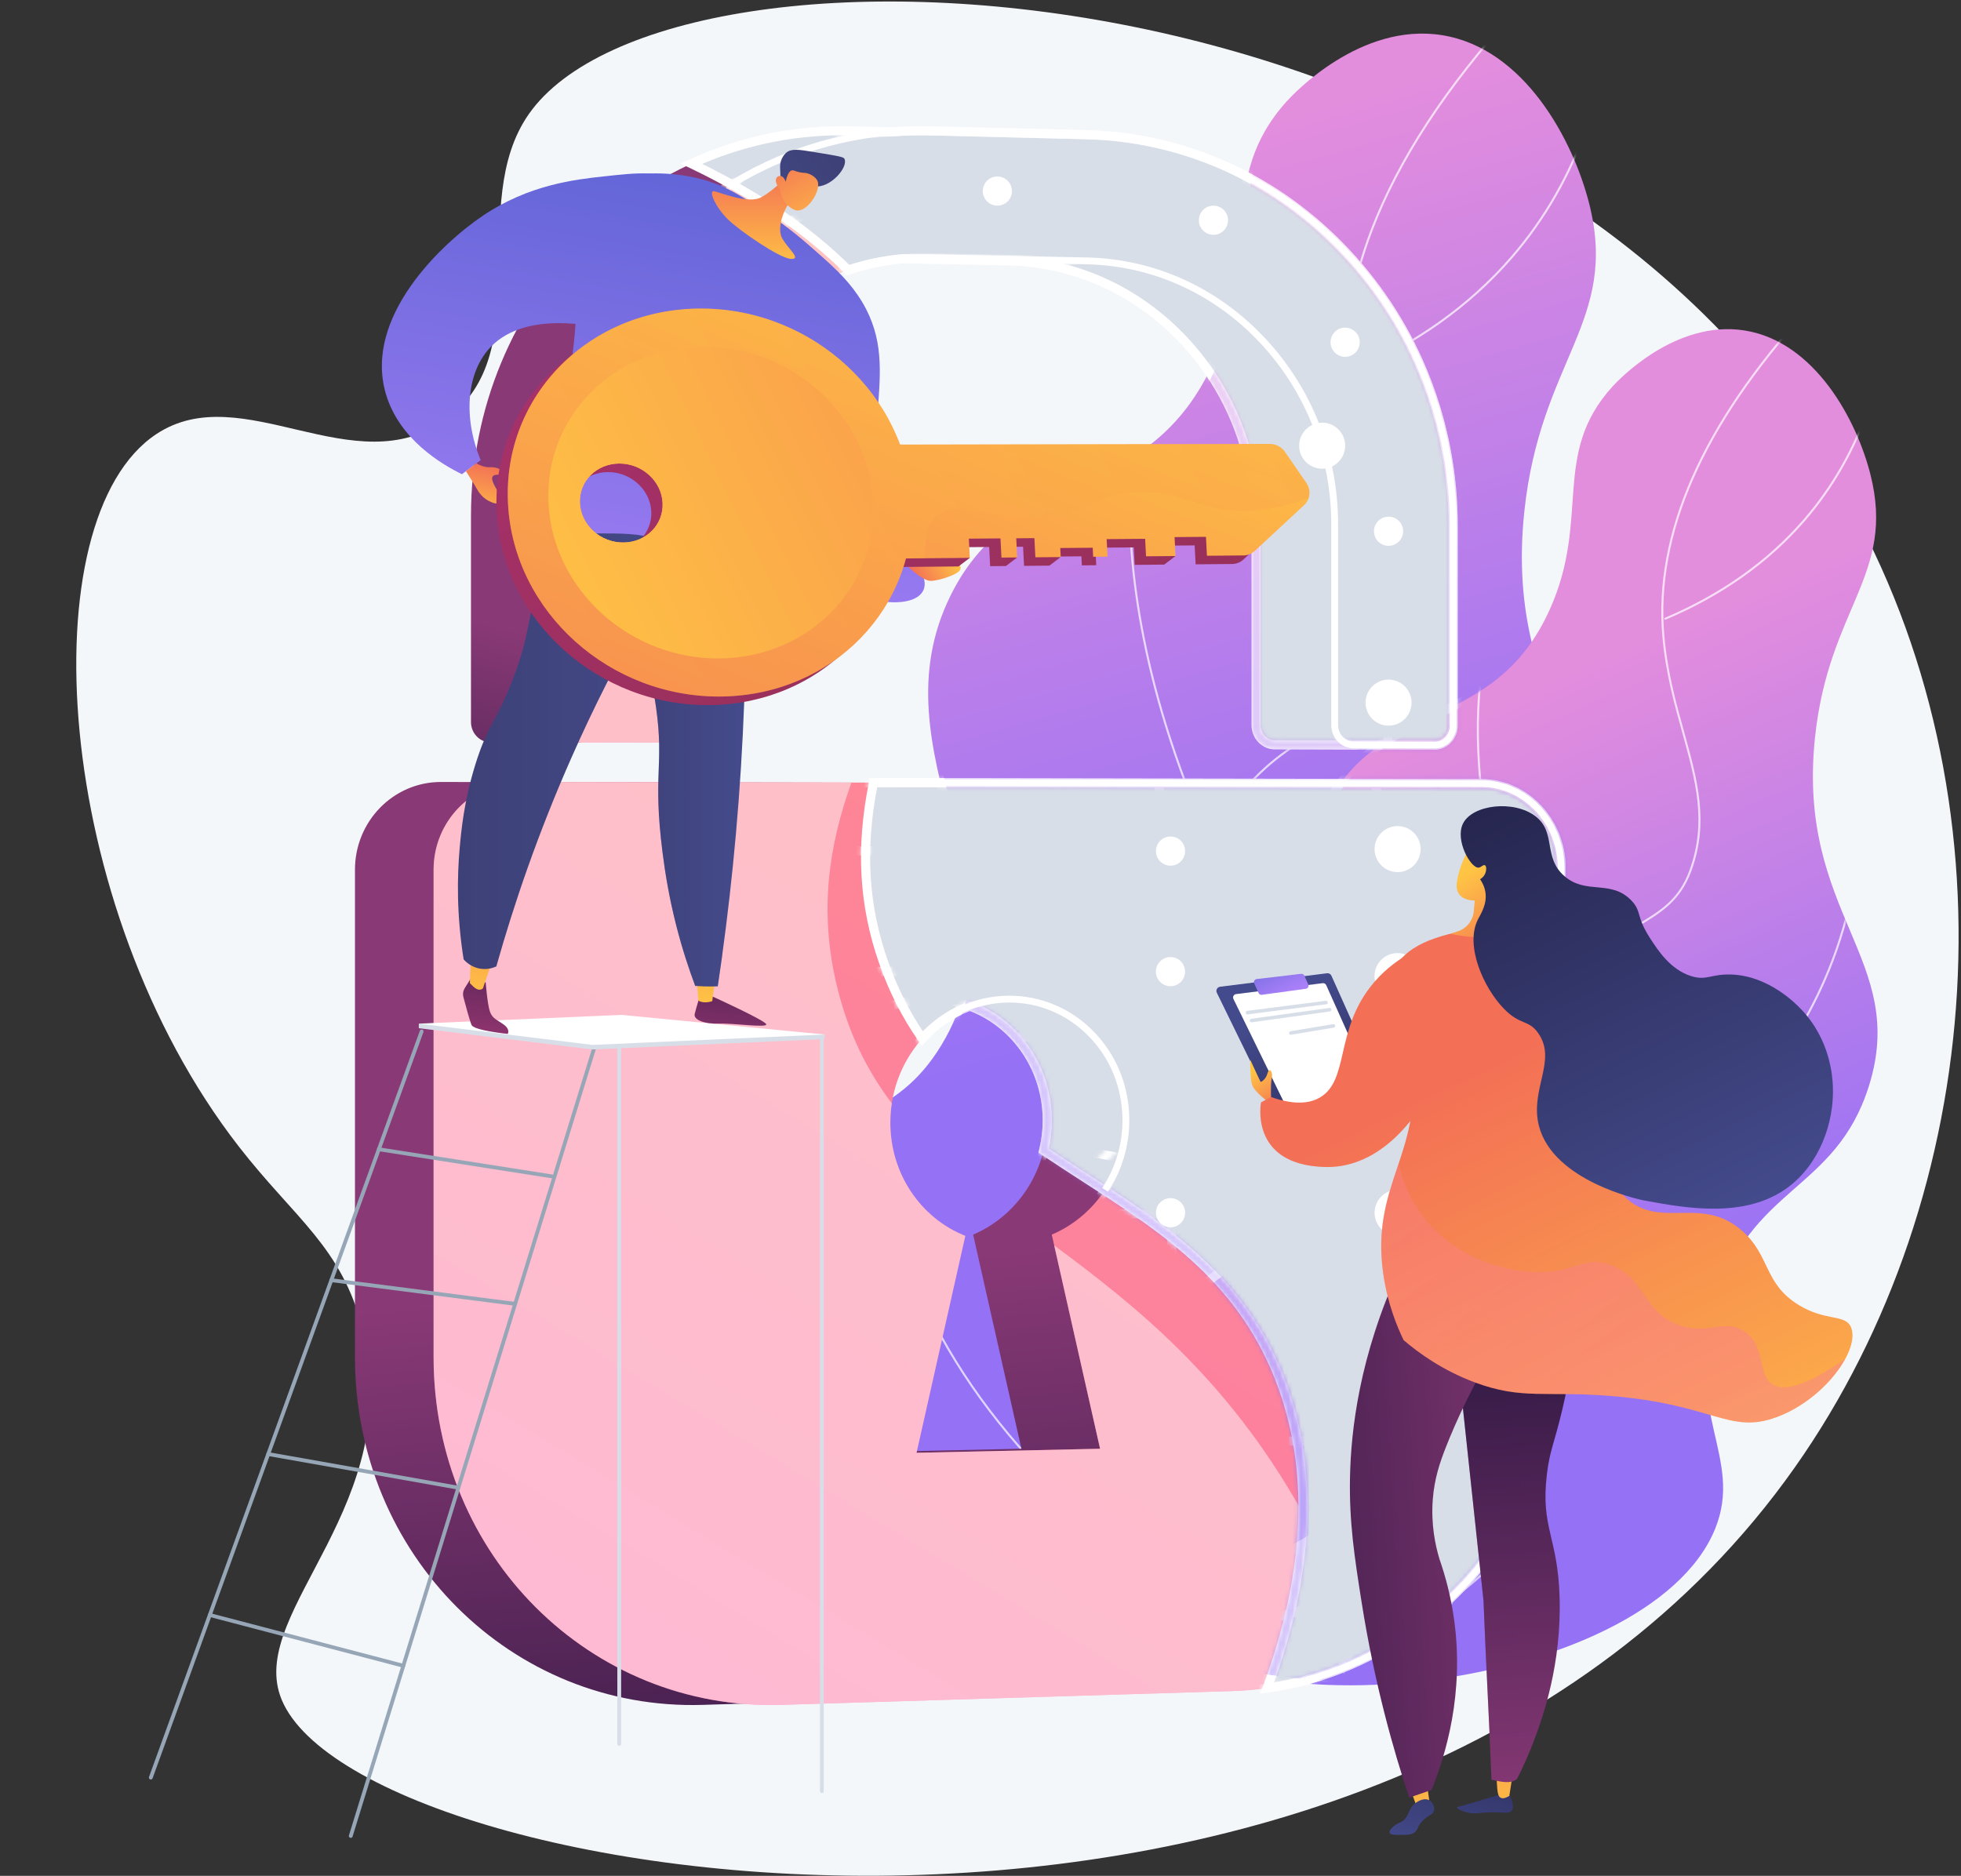 <svg xmlns="http://www.w3.org/2000/svg" width="462" height="442" viewBox="0 0 462 442" fill="none"><rect x="0" y="0" width="462" height="442" fill="#333333" stroke="none"/><path d="M124.574 26.902C109.68 48.224 127.144 82.792 105.043 98.828C83.53 114.438 57.102 88.851 36.827 102.288C6.751 122.22 12.243 213.428 56.217 270.097C69.441 287.14 80.491 293.771 85.385 313.045C95.893 354.431 58.961 379.05 65.989 399.519C81.814 445.608 325.188 484.282 422.841 345.77C468.448 281.079 475.272 187.665 434.523 116.717C360.89 -11.486 157.994 -20.94 124.574 26.902Z" fill="#F4F7FA"></path><path d="M166.344 357.58C154.364 337.149 165.989 303.125 180.22 283.205C196.835 259.949 210.334 265.253 221.848 246.161C243.286 210.614 205.285 177.651 224.062 140.089C239.411 109.382 270.633 119.76 286.084 84.981C297.234 59.886 286.336 42.42 303.239 23.774C304.684 22.18 320.515 5.214 339.741 8.287C359.146 11.389 370.661 33.091 374.428 48.075C381.392 75.773 362.919 84.647 359.125 120.511C353.959 169.338 385.141 181.79 373.906 216.956C364.629 245.995 341.226 244.202 331.579 276.604C322.621 306.692 339.546 319.172 331.579 338.837C313.253 384.076 190.78 399.253 166.344 357.58Z" fill="url(#paint0_linear_281_9457)"></path><mask id="mask0_281_9457" style="mask-type:luminance" maskUnits="userSpaceOnUse" x="161" y="7" width="216" height="376"><path d="M166.344 357.58C154.364 337.149 165.989 303.125 180.22 283.205C196.835 259.949 210.334 265.253 221.848 246.161C243.286 210.614 205.285 177.651 224.062 140.089C239.411 109.382 270.633 119.76 286.084 84.981C297.234 59.886 286.336 42.42 303.239 23.774C304.684 22.18 320.515 5.214 339.741 8.287C359.146 11.389 370.661 33.091 374.428 48.075C381.392 75.773 362.919 84.647 359.125 120.511C353.959 169.338 385.141 181.79 373.906 216.956C364.629 245.995 341.226 244.202 331.579 276.604C322.621 306.692 339.546 319.172 331.579 338.837C313.253 384.076 190.78 399.253 166.344 357.58Z" fill="white"></path></mask><g mask="url(#mask0_281_9457)"><path opacity="0.7" d="M182.569 389.6C182.447 389.6 182.342 389.508 182.329 389.383C182.315 389.25 182.411 389.131 182.544 389.117C203.356 386.913 222.793 380.454 240.315 369.916C256.914 359.934 274.079 349.611 281.704 330.585C287.473 316.189 284.3 305.592 280.283 292.177C276.382 279.146 271.526 262.929 274.206 238.15C275.737 224.001 277.642 206.394 289.895 189.742C297.031 180.045 303.959 175.891 310.071 172.226C316.501 168.369 321.58 165.323 324.55 157.156C329.385 143.86 326.214 132.442 322.543 119.221C320.281 111.072 317.941 102.647 317.055 92.646C315.95 80.183 317.931 67.212 322.944 54.093C329.264 37.551 340.576 20.254 356.566 2.683C356.655 2.584 356.809 2.577 356.908 2.667C357.007 2.757 357.014 2.91 356.924 3.009C340.975 20.535 329.695 37.781 323.396 54.266C318.41 67.316 316.439 80.214 317.537 92.604C318.42 102.56 320.753 110.964 323.01 119.091C326.703 132.393 329.893 143.88 325.005 157.322C321.977 165.651 316.575 168.89 310.32 172.642C304.247 176.283 297.364 180.411 290.285 190.029C278.109 206.576 276.212 224.112 274.688 238.202C272.018 262.884 276.858 279.049 280.748 292.038C284.792 305.544 287.986 316.212 282.153 330.766C274.468 349.943 257.233 360.308 240.565 370.332C222.982 380.906 203.478 387.388 182.595 389.599C182.587 389.6 182.578 389.6 182.569 389.6Z" fill="white"></path><path opacity="0.7" d="M284.876 198.348C284.783 198.348 284.694 198.295 284.654 198.204C267.888 160.247 265.253 130.865 265.995 112.901C266.8 93.417 271.645 82.766 271.694 82.661C271.751 82.54 271.894 82.487 272.016 82.543C272.137 82.6 272.19 82.744 272.134 82.865C272.085 82.97 267.274 93.555 266.478 112.954C265.743 130.862 268.376 160.154 285.098 198.008C285.151 198.131 285.096 198.274 284.974 198.328C284.942 198.342 284.909 198.348 284.876 198.348Z" fill="white"></path><path opacity="0.7" d="M273.811 258.61C273.704 258.61 273.606 258.538 273.577 258.429C273.543 258.3 273.62 258.167 273.749 258.133C295.057 252.478 313.407 243.434 328.288 231.251C340.191 221.506 349.916 209.742 357.192 196.286C369.584 173.368 370.577 153.215 370.586 153.014C370.592 152.88 370.705 152.776 370.838 152.782C370.972 152.788 371.076 152.901 371.07 153.034C371.062 153.236 370.067 173.483 357.629 196.497C350.325 210.013 340.56 221.829 328.607 231.616C313.67 243.848 295.255 252.927 273.874 258.602C273.852 258.607 273.832 258.61 273.811 258.61Z" fill="white"></path><path opacity="0.7" d="M258.86 359.682C258.804 359.682 258.748 359.663 258.702 359.624C242.791 345.92 230.269 330.884 221.483 314.933C214.452 302.167 209.785 288.791 207.611 275.175C203.908 251.984 208.804 235.917 208.854 235.758C208.893 235.63 209.028 235.559 209.157 235.599C209.285 235.639 209.356 235.775 209.316 235.902C209.267 236.061 204.403 252.04 208.094 275.126C210.262 288.683 214.913 302.003 221.917 314.716C230.674 330.61 243.157 345.596 259.018 359.256C259.12 359.344 259.131 359.497 259.044 359.598C258.996 359.654 258.928 359.682 258.86 359.682Z" fill="white"></path><path opacity="0.7" d="M317.82 88.034C317.726 88.034 317.636 87.979 317.597 87.886C317.545 87.763 317.602 87.621 317.726 87.569C333.159 81.039 345.997 71.951 355.882 60.556C363.789 51.442 369.837 40.839 373.857 29.041C380.703 8.951 379.267 -7.847 379.251 -8.014C379.239 -8.148 379.337 -8.265 379.471 -8.278C379.604 -8.29 379.722 -8.192 379.734 -8.058C379.749 -7.89 381.194 9.011 374.316 29.197C370.275 41.054 364.196 51.712 356.248 60.874C346.314 72.325 333.417 81.456 317.914 88.015C317.884 88.028 317.852 88.034 317.82 88.034Z" fill="white"></path></g><path d="M262.936 376.237C252.702 358.785 262.632 329.722 274.788 312.707C288.981 292.842 300.511 297.372 310.347 281.064C328.659 250.7 296.198 222.544 312.237 190.459C325.349 164.229 352.018 173.094 365.216 143.386C374.74 121.95 365.432 107.031 379.87 91.104C381.104 89.742 394.627 75.25 411.049 77.874C427.625 80.524 437.461 99.062 440.679 111.861C446.627 135.521 430.848 143.101 427.607 173.735C423.194 215.442 449.829 226.079 440.233 256.118C432.308 280.922 412.318 279.391 404.078 307.068C396.425 332.769 410.882 343.43 404.078 360.227C388.423 398.87 283.809 411.834 262.936 376.237Z" fill="url(#paint1_linear_281_9457)"></path><mask id="mask1_281_9457" style="mask-type:luminance" maskUnits="userSpaceOnUse" x="258" y="77" width="185" height="321"><path d="M262.936 376.237C252.702 358.785 262.632 329.722 274.788 312.707C288.981 292.842 300.511 297.372 310.347 281.064C328.659 250.7 296.198 222.544 312.237 190.459C325.349 164.229 352.018 173.094 365.216 143.386C374.74 121.95 365.432 107.031 379.87 91.104C381.104 89.742 394.627 75.25 411.049 77.874C427.625 80.524 437.461 99.062 440.679 111.861C446.627 135.521 430.848 143.101 427.607 173.735C423.194 215.442 449.829 226.079 440.233 256.118C432.308 280.922 412.318 279.391 404.078 307.068C396.425 332.769 410.882 343.43 404.078 360.227C388.423 398.87 283.809 411.834 262.936 376.237Z" fill="white"></path></mask><g mask="url(#mask1_281_9457)"><path opacity="0.7" d="M276.795 403.624C276.673 403.624 276.568 403.531 276.555 403.407C276.54 403.274 276.637 403.155 276.77 403.141C294.542 401.259 311.14 395.742 326.103 386.745C340.277 378.22 354.933 369.406 361.442 353.166C366.366 340.88 363.657 331.834 360.228 320.381C356.894 309.247 352.745 295.391 355.035 274.218C356.343 262.128 357.971 247.082 368.443 232.851C374.543 224.562 380.463 221.012 385.687 217.88C391.174 214.589 395.508 211.99 398.04 205.025C402.166 193.679 399.459 183.931 396.325 172.643C394.392 165.681 392.393 158.482 391.636 149.937C389.504 125.887 400.862 100.023 425.395 73.064C425.485 72.965 425.638 72.958 425.737 73.048C425.836 73.138 425.843 73.291 425.753 73.39C401.316 100.245 389.999 125.985 392.119 149.894C392.872 158.396 394.865 165.573 396.792 172.514C399.949 183.881 402.674 193.699 398.496 205.191C395.904 212.317 391.285 215.087 385.936 218.295C380.751 221.404 374.876 224.928 368.833 233.138C358.439 247.264 356.819 262.238 355.517 274.27C353.237 295.346 357.37 309.15 360.692 320.242C364.148 331.785 366.879 340.903 361.892 353.346C355.323 369.738 340.595 378.594 326.353 387.159C311.329 396.195 294.664 401.734 276.821 403.623C276.813 403.623 276.804 403.624 276.795 403.624Z" fill="white"></path><path opacity="0.7" d="M364.184 240.259C364.091 240.259 364.002 240.205 363.962 240.114C349.637 207.685 347.386 182.582 348.02 167.233C348.708 150.583 352.85 141.479 352.892 141.389C352.948 141.268 353.092 141.215 353.214 141.271C353.335 141.328 353.388 141.472 353.331 141.593C353.29 141.682 349.183 150.722 348.503 167.287C347.876 182.578 350.126 207.592 364.405 239.918C364.459 240.041 364.404 240.184 364.281 240.238C364.249 240.252 364.216 240.259 364.184 240.259Z" fill="white"></path><path opacity="0.7" d="M354.733 291.733C354.626 291.733 354.528 291.662 354.499 291.553C354.465 291.424 354.542 291.291 354.671 291.257C372.867 286.428 388.536 278.705 401.243 268.302C411.407 259.982 419.71 249.938 425.923 238.448C436.505 218.878 437.354 201.669 437.361 201.497C437.367 201.364 437.481 201.263 437.614 201.266C437.748 201.271 437.851 201.384 437.845 201.518C437.838 201.69 436.989 218.993 426.361 238.658C420.119 250.208 411.775 260.304 401.562 268.668C388.798 279.119 373.064 286.877 354.795 291.725C354.774 291.731 354.753 291.733 354.733 291.733Z" fill="white"></path><path opacity="0.7" d="M341.961 378.068C341.906 378.068 341.849 378.049 341.803 378.01C328.209 366.301 317.51 353.454 310.004 339.825C303.996 328.918 300.008 317.488 298.151 305.854C294.986 286.036 299.17 272.304 299.213 272.168C299.253 272.04 299.388 271.969 299.517 272.009C299.644 272.048 299.715 272.184 299.675 272.312C298.212 276.999 296.11 290.031 298.633 305.804C300.485 317.38 304.456 328.753 310.437 339.608C317.915 353.18 328.575 365.977 342.12 377.643C342.221 377.73 342.233 377.883 342.145 377.984C342.097 378.04 342.03 378.068 341.961 378.068Z" fill="white"></path><path opacity="0.7" d="M392.325 146.029C392.23 146.029 392.14 145.974 392.101 145.881C392.049 145.758 392.107 145.616 392.23 145.564C405.408 139.989 416.37 132.229 424.81 122.5C431.561 114.718 436.725 105.664 440.157 95.591C446.002 78.438 444.776 64.097 444.763 63.954C444.751 63.82 444.849 63.703 444.982 63.69C445.115 63.678 445.233 63.776 445.246 63.91C445.259 64.053 446.494 78.498 440.616 95.748C437.163 105.88 431.968 114.988 425.176 122.817C416.687 132.602 405.666 140.406 392.419 146.01C392.388 146.023 392.356 146.029 392.325 146.029Z" fill="white"></path></g><path d="M319.446 175.571L300.337 175.511C297.897 175.504 295.918 173.417 295.918 170.85V123.555C295.918 89.919 269.873 62.125 237.459 61.469L200.633 60.724C167.535 60.054 140.463 87.417 140.463 121.847V170.259C140.463 172.886 138.388 175.009 135.827 175.001L115.632 174.939C113.053 174.931 110.961 172.785 110.961 170.146V121.524C110.961 70.213 151.405 29.616 200.634 30.832L237.459 31.742C285.442 32.927 323.834 74.164 323.834 123.862V170.957C323.833 173.512 321.87 175.578 319.446 175.571Z" fill="url(#paint2_linear_281_9457)"></path><path d="M330.443 184.647L103.901 184.257C92.72 184.238 83.628 193.492 83.628 204.927V319.784C83.628 366.422 120.557 403.099 165.562 401.72L271.784 398.466C314.805 397.147 349.272 359.761 349.272 314.944V204.575C349.272 193.587 340.855 184.665 330.443 184.647ZM240.646 341.367L197.407 342.314L208.896 291.206C198.566 287.121 191.234 276.767 191.234 264.532C191.234 248.545 203.737 235.51 219.096 235.419C234.385 235.329 246.728 248.108 246.728 263.963C246.728 276.097 239.501 286.563 229.266 290.915L240.646 341.367Z" fill="url(#paint3_linear_281_9457)"></path><path d="M337.97 175.571L318.86 175.511C316.42 175.504 314.441 173.417 314.441 170.85V123.555C314.441 89.919 288.396 62.125 255.982 61.469L219.156 60.724C186.058 60.054 158.986 87.417 158.986 121.847V170.259C158.986 172.886 156.911 175.009 154.35 175.001L134.154 174.939C131.576 174.931 129.484 172.785 129.484 170.146V121.524C129.484 70.213 169.928 29.616 219.157 30.832L255.982 31.742C303.965 32.927 342.357 74.164 342.357 123.862V170.957C342.357 173.512 340.393 175.578 337.97 175.571Z" fill="url(#paint4_linear_281_9457)"></path><path d="M348.967 184.647L122.425 184.257C111.243 184.238 102.152 193.492 102.152 204.927V319.784C102.152 366.422 139.081 403.099 184.086 401.72L290.308 398.466C333.329 397.147 367.796 359.761 367.796 314.944V204.575C367.796 193.587 359.379 184.665 348.967 184.647ZM259.17 341.367L215.931 342.314L227.42 291.206C217.089 287.121 209.758 276.767 209.758 264.532C209.758 248.545 222.261 235.51 237.62 235.419C252.909 235.329 265.252 248.108 265.252 263.963C265.252 276.097 258.025 286.563 247.789 290.915L259.17 341.367Z" fill="url(#paint5_linear_281_9457)"></path><path opacity="0.48" d="M129.485 121.524V170.146C129.485 172.785 131.576 174.931 134.155 174.939L154.35 175.001C156.911 175.009 158.986 172.886 158.986 170.259V121.847C158.986 87.417 186.059 60.054 219.156 60.724L223.748 60.817C219.874 50.242 214.449 40.404 207.954 31.283C163.939 35.934 129.485 74.164 129.485 121.524Z" fill="white"></path><path opacity="0.48" d="M248.361 293.451L259.17 341.367L215.93 342.314L227.42 291.206C217.089 287.121 209.758 276.767 209.758 264.532C209.758 262.983 209.878 261.463 210.104 259.978C204.417 252.448 199.975 243.721 197.283 232.808C192.792 214.596 195.34 199.1 200.592 184.392L122.425 184.257C111.243 184.238 102.152 193.492 102.152 204.926V319.783C102.152 366.422 139.081 403.098 184.086 401.719L290.308 398.465C301.507 398.122 312.123 395.33 321.705 390.605C317.947 378.961 312.951 367.171 306.372 355.532C288.919 324.656 267.654 307.763 248.361 293.451Z" fill="white"></path><path d="M212.581 60.966C208.165 61.377 203.891 62.293 199.809 63.652C189.393 53.222 176.429 45.037 162.896 38.572C174.389 33.295 187.182 30.5 200.634 30.832L210.276 31.07C213.199 30.842 216.161 30.758 219.157 30.832L255.982 31.742C303.965 32.927 342.357 74.164 342.357 123.862V170.957C342.357 173.512 340.394 175.578 337.97 175.571L320.103 175.515C319.889 175.549 319.67 175.571 319.446 175.571L300.337 175.511C297.897 175.504 295.918 173.417 295.918 170.85V123.555C295.918 89.919 269.873 62.124 237.459 61.469L212.581 60.966ZM348.967 184.647L205.784 184.401C203.133 197.558 202.793 211.403 208.165 226.747C210.564 233.601 213.673 239.502 217.293 244.715C220.355 241.304 224.191 238.651 228.507 237.07C239.147 241.003 246.729 251.537 246.729 263.963C246.729 266.423 246.427 268.813 245.868 271.099C267.831 285.962 292.049 297.639 302.453 327.464C310.754 351.261 306.598 376.113 298.53 397.764C337.637 392.284 367.796 356.866 367.796 314.944V204.575C367.796 193.587 359.379 184.665 348.967 184.647Z" fill="#D8DEE8"></path><path d="M296.897 399.074L297.525 397.389C307.186 371.469 308.503 348.061 301.441 327.817C292.681 302.705 274.391 290.893 255.027 278.388C251.814 276.313 248.493 274.168 245.268 271.986L244.65 271.568L244.828 270.844C245.378 268.591 245.658 266.276 245.658 263.963C245.658 252.489 238.782 242.194 228.506 238.215C224.573 239.724 220.979 242.213 218.091 245.43L217.186 246.438L216.413 245.326C212.507 239.702 209.478 233.74 207.154 227.101C202.362 213.413 201.593 199.778 204.734 184.189L204.907 183.328L348.969 183.576C359.941 183.594 368.868 193.015 368.868 204.575V314.944C368.868 357.157 338.693 393.218 298.678 398.824L296.897 399.074ZM247.078 270.623C250.093 272.651 253.189 274.65 256.189 276.588C275.005 288.739 294.462 301.304 303.465 327.111C310.539 347.392 309.425 370.707 300.158 396.432C338.233 390.169 366.724 355.467 366.724 314.944V204.575C366.724 194.194 358.758 185.736 348.964 185.719L206.664 185.474C203.802 200.311 204.605 213.336 209.176 226.393C211.285 232.418 213.99 237.866 217.427 243.008C220.471 239.913 224.149 237.525 228.139 236.064L228.509 235.928L228.878 236.065C240.196 240.248 247.8 251.46 247.8 263.963C247.8 266.198 247.557 268.435 247.078 270.623ZM337.983 176.642C337.978 176.642 337.972 176.642 337.967 176.642L320.181 176.587C319.921 176.624 319.683 176.642 319.455 176.642C319.452 176.642 319.448 176.642 319.443 176.642L300.333 176.583C297.308 176.574 294.847 174.002 294.847 170.85V123.555C294.847 107.546 288.886 92.39 278.063 80.878C267.237 69.364 252.809 62.851 237.437 62.54L212.62 62.038C208.388 62.437 204.191 63.322 200.148 64.668L199.519 64.877L199.051 64.409C189.701 55.047 177.381 46.68 162.433 39.539L160.369 38.553L162.448 37.599C174.493 32.069 187.352 29.433 200.66 29.761L210.247 29.998C213.216 29.768 216.222 29.688 219.183 29.761L256.009 30.671C279.474 31.251 301.469 41.268 317.945 58.878C334.378 76.442 343.428 99.521 343.428 123.862V170.957C343.428 172.527 342.83 173.988 341.744 175.071C340.727 176.084 339.392 176.642 337.983 176.642ZM320.023 174.443L337.973 174.499C337.977 174.499 337.98 174.499 337.983 174.499C338.821 174.499 339.618 174.163 340.231 173.553C340.911 172.875 341.285 171.953 341.285 170.957V123.862C341.285 100.066 332.441 77.507 316.381 60.342C300.301 43.155 278.842 33.378 255.956 32.813L219.131 31.903C216.224 31.832 213.273 31.911 210.359 32.139L210.304 32.143L200.607 31.903C188.393 31.602 176.576 33.859 165.44 38.617C179.432 45.519 191.081 53.522 200.1 62.429C204.123 61.14 208.285 60.289 212.482 59.899L212.542 59.893L237.481 60.398C253.434 60.72 268.401 67.473 279.624 79.411C290.823 91.321 296.99 106.999 296.99 123.555V170.85C296.99 172.824 298.493 174.434 300.34 174.44L319.45 174.499C319.579 174.497 319.749 174.486 319.939 174.457L320.023 174.443Z" fill="white"></path><mask id="mask2_281_9457" style="mask-type:luminance" maskUnits="userSpaceOnUse" x="160" y="29" width="209" height="371"><path d="M296.897 399.074L297.525 397.389C307.186 371.469 308.503 348.061 301.441 327.817C292.681 302.705 274.391 290.893 255.027 278.388C251.814 276.313 248.493 274.168 245.268 271.986L244.65 271.568L244.828 270.844C245.378 268.591 245.658 266.276 245.658 263.963C245.658 252.489 238.782 242.194 228.506 238.215C224.573 239.724 220.979 242.213 218.091 245.43L217.186 246.438L216.413 245.326C212.507 239.702 209.478 233.74 207.154 227.101C202.362 213.413 201.593 199.778 204.734 184.189L204.907 183.328L348.969 183.576C359.941 183.594 368.868 193.015 368.868 204.575V314.944C368.868 357.157 338.693 393.218 298.678 398.824L296.897 399.074ZM247.078 270.623C250.093 272.651 253.189 274.65 256.189 276.588C275.005 288.739 294.462 301.304 303.465 327.111C310.539 347.392 309.425 370.707 300.158 396.432C338.233 390.169 366.724 355.467 366.724 314.944V204.575C366.724 194.194 358.758 185.736 348.964 185.719L206.664 185.474C203.802 200.311 204.605 213.336 209.176 226.393C211.285 232.418 213.99 237.866 217.427 243.008C220.471 239.913 224.149 237.525 228.139 236.064L228.509 235.928L228.878 236.065C240.196 240.248 247.8 251.46 247.8 263.963C247.8 266.198 247.557 268.435 247.078 270.623ZM337.983 176.642C337.978 176.642 337.972 176.642 337.967 176.642L320.181 176.587C319.921 176.624 319.683 176.642 319.455 176.642C319.452 176.642 319.448 176.642 319.443 176.642L300.333 176.583C297.308 176.574 294.847 174.002 294.847 170.85V123.555C294.847 107.546 288.886 92.39 278.063 80.878C267.237 69.364 252.809 62.851 237.437 62.54L212.62 62.038C208.388 62.437 204.191 63.322 200.148 64.668L199.519 64.877L199.051 64.409C189.701 55.047 177.381 46.68 162.433 39.539L160.369 38.553L162.448 37.599C174.493 32.069 187.352 29.433 200.66 29.761L210.247 29.998C213.216 29.768 216.222 29.688 219.183 29.761L256.009 30.671C279.474 31.251 301.469 41.268 317.945 58.878C334.378 76.442 343.428 99.521 343.428 123.862V170.957C343.428 172.527 342.83 173.988 341.744 175.071C340.727 176.084 339.392 176.642 337.983 176.642ZM320.023 174.443L337.973 174.499C337.977 174.499 337.98 174.499 337.983 174.499C338.821 174.499 339.618 174.163 340.231 173.553C340.911 172.875 341.285 171.953 341.285 170.957V123.862C341.285 100.066 332.441 77.507 316.381 60.342C300.301 43.155 278.842 33.378 255.956 32.813L219.131 31.903C216.224 31.832 213.273 31.911 210.359 32.139L210.304 32.143L200.607 31.903C188.393 31.602 176.576 33.859 165.44 38.617C179.432 45.519 191.081 53.522 200.1 62.429C204.123 61.14 208.285 60.289 212.482 59.899L212.542 59.893L237.481 60.398C253.434 60.72 268.401 67.473 279.624 79.411C290.823 91.321 296.99 106.999 296.99 123.555V170.85C296.99 172.824 298.493 174.434 300.34 174.44L319.45 174.499C319.579 174.497 319.749 174.486 319.939 174.457L320.023 174.443Z" fill="white"></path></mask><g mask="url(#mask2_281_9457)"><path d="M196.061 343.415L207.653 291.851C196.997 287.239 190.163 276.618 190.163 264.532C190.163 247.983 203.14 234.442 219.09 234.348C226.552 234.307 233.644 237.22 239.016 242.562C244.68 248.192 247.8 255.793 247.8 263.963C247.8 275.948 241.042 286.672 230.505 291.538L241.98 342.41L196.061 343.415ZM219.258 236.49C219.206 236.49 219.155 236.49 219.103 236.491C204.327 236.578 192.306 249.158 192.306 264.532C192.306 276.05 198.973 286.129 209.29 290.21L210.143 290.547L198.753 341.213L239.313 340.325L228.024 290.279L228.847 289.93C239.059 285.587 245.657 275.394 245.657 263.964C245.657 256.368 242.762 249.307 237.506 244.082C232.578 239.182 226.103 236.49 219.258 236.49Z" fill="white"></path><path d="M337.983 176.642C337.978 176.642 337.972 176.642 337.967 176.642L318.857 176.583C315.831 176.574 313.37 174.002 313.37 170.85V123.555C313.37 107.546 307.41 92.39 296.586 80.878C285.761 69.364 271.333 62.851 255.961 62.54L219.135 61.795C203.781 61.484 189.226 67.297 178.14 78.16C166.479 89.587 160.057 105.102 160.057 121.847V170.259C160.057 171.84 159.448 173.318 158.342 174.42C157.273 175.486 155.861 176.073 154.365 176.073C154.358 176.073 154.352 176.073 154.346 176.073L134.151 176.01C130.987 176 128.413 173.37 128.413 170.146V121.524C128.413 95.87 138.272 72.124 156.175 54.658C173.229 38.02 195.612 29.178 219.183 29.761L256.009 30.671C279.474 31.25 301.47 41.268 317.945 58.878C334.379 76.442 343.429 99.52 343.429 123.862V170.957C343.429 172.527 342.831 173.988 341.744 175.07C340.727 176.084 339.392 176.642 337.983 176.642ZM217.964 59.64C218.369 59.64 218.772 59.644 219.178 59.653L256.004 60.398C271.957 60.72 286.924 67.473 298.148 79.41C309.346 91.321 315.513 106.999 315.513 123.555V170.85C315.513 172.824 317.015 174.434 318.863 174.44L337.973 174.499C337.976 174.499 337.979 174.499 337.983 174.499C338.82 174.499 339.619 174.163 340.231 173.553C340.911 172.875 341.285 171.953 341.285 170.957V123.862C341.285 100.066 332.441 77.508 316.38 60.342C300.301 43.155 278.842 33.378 255.956 32.813L219.131 31.903C196.136 31.334 174.308 39.961 157.672 56.192C140.186 73.251 130.556 96.453 130.556 121.524V170.146C130.556 172.192 132.172 173.861 134.158 173.867L154.353 173.93C155.308 173.929 156.162 173.568 156.829 172.903C157.529 172.205 157.914 171.266 157.914 170.259V121.847C157.914 104.522 164.565 88.463 176.64 76.63C187.848 65.646 202.482 59.64 217.964 59.64Z" fill="white"></path><path d="M181.621 402.829C160.885 402.829 141.33 394.894 126.313 380.331C110.042 364.55 101.081 343.048 101.081 319.783V204.926C101.081 199.031 103.356 193.513 107.488 189.388C111.495 185.388 116.786 183.186 122.39 183.186C122.402 183.186 122.414 183.186 122.426 183.186L348.968 183.576C359.94 183.595 368.867 193.015 368.867 204.575V314.944C368.867 336.917 360.736 357.799 345.971 373.745C331.168 389.731 311.412 398.891 290.341 399.536L184.118 402.791C183.285 402.816 182.451 402.829 181.621 402.829ZM122.39 185.329C117.357 185.329 112.604 187.308 109.001 190.905C105.275 194.625 103.223 199.604 103.223 204.927V319.784C103.223 342.463 111.953 363.419 127.805 378.792C143.003 393.532 162.976 401.295 184.053 400.649L290.275 397.395C310.768 396.767 329.989 387.851 344.398 372.289C358.796 356.741 366.724 336.375 366.724 314.944V204.575C366.724 194.194 358.757 185.736 348.964 185.719L122.423 185.329C122.412 185.329 122.401 185.329 122.39 185.329ZM214.584 343.415L226.177 291.851C215.52 287.239 208.686 276.618 208.686 264.532C208.686 247.983 221.663 234.442 237.614 234.348C245.071 234.307 252.167 237.22 257.54 242.562C263.204 248.192 266.323 255.793 266.323 263.964C266.323 275.948 259.565 286.672 249.028 291.538L260.503 342.41L214.584 343.415ZM237.781 236.49C237.729 236.49 237.678 236.491 237.626 236.491C222.85 236.578 210.829 249.158 210.829 264.532C210.829 276.051 217.496 286.13 227.814 290.21L228.666 290.547L217.276 341.213L257.836 340.325L246.548 290.279L247.371 289.93C257.582 285.587 264.181 275.395 264.181 263.964C264.181 256.368 261.286 249.307 256.029 244.082C251.101 239.182 244.626 236.49 237.781 236.49Z" fill="white"></path><path d="M181.632 386.757C164.432 386.757 148.291 379.909 136.182 367.475C123.911 354.875 117.153 337.938 117.153 319.783V204.926C117.153 201.801 119.502 199.258 122.39 199.258L348.941 199.648C350.802 199.651 352.796 201.632 352.796 204.575V314.944C352.796 351.667 324.557 382.409 289.848 383.472L183.626 386.726C182.963 386.747 182.292 386.757 181.632 386.757ZM122.389 201.401C120.684 201.401 119.296 202.982 119.296 204.927V319.784C119.296 337.376 125.838 353.783 137.717 365.98C149.869 378.458 166.24 385.112 183.561 384.585L289.783 381.33C323.347 380.302 350.653 350.521 350.653 314.944V204.575C350.653 202.903 349.62 201.792 348.937 201.791L122.389 201.401Z" fill="white"></path><path d="M328.036 175.004H325.893V116.923C325.893 78.225 294.41 46.743 255.713 46.743H215.533C176.836 46.743 145.353 78.225 145.353 116.923V175.004H143.21V116.923C143.21 77.044 175.654 44.6 215.533 44.6H255.713C295.592 44.6 328.036 77.044 328.036 116.923V175.004Z" fill="white"></path><path d="M316.678 394.362L314.75 393.427L328.036 366.017V200.504L322.818 184.977L324.849 184.295L330.179 200.154V366.509L316.678 394.362Z" fill="white"></path><path d="M270.631 398.59L268.651 397.771L274.998 382.431V200.438L271.806 184.851L273.905 184.421L277.141 200.221V382.857L270.631 398.59Z" fill="white"></path><path d="M351.993 229.962H101.423V227.819H351.454L367.173 219.375L368.187 221.262L351.993 229.962Z" fill="white"></path><path d="M351.993 287.109H101.423V284.967H351.454L367.173 276.522L368.187 278.41L351.993 287.109Z" fill="white"></path><path d="M101.442 344.257L101.404 342.114L347.271 337.725L366.129 328.293L367.088 330.209L347.795 339.858L347.552 339.863L101.442 344.257Z" fill="white"></path></g><mask id="mask3_281_9457" style="mask-type:luminance" maskUnits="userSpaceOnUse" x="24" y="145" width="373" height="204"><path d="M396.422 222.724L394.756 222.047C369.13 211.629 345.771 209.624 325.327 216.087C299.968 224.106 287.623 242.041 274.554 261.03C272.385 264.18 270.143 267.438 267.867 270.597L267.432 271.202L266.713 271.003C264.477 270.387 262.171 270.039 259.859 269.971C248.39 269.634 237.896 276.204 233.616 286.36C235.01 290.335 237.392 294.001 240.523 296.983L241.504 297.916L240.369 298.656C234.632 302.396 228.584 305.248 221.88 307.376C208.056 311.764 194.404 312.131 178.914 308.533L178.058 308.335L182.541 164.338C182.882 153.371 192.561 144.725 204.117 145.065L314.442 148.309C356.638 149.55 391.797 180.774 396.225 220.937L396.422 222.724ZM266.558 268.747C268.674 265.793 270.763 262.757 272.788 259.815C285.488 241.364 298.62 222.284 324.681 214.044C345.162 207.569 368.435 209.368 393.877 219.387C388.736 181.143 354.886 151.643 314.379 150.452L204.054 147.207C193.677 146.902 184.988 154.617 184.683 164.406L180.255 306.641C195.002 309.939 208.045 309.519 221.231 305.334C227.316 303.402 232.841 300.859 238.082 297.575C235.078 294.441 232.798 290.694 231.455 286.663L231.331 286.289L231.478 285.924C235.993 274.734 247.424 267.462 259.922 267.83C262.156 267.895 264.384 268.204 266.558 268.747ZM175.287 175.116C175.287 175.121 175.287 175.127 175.287 175.132L174.709 192.909C174.738 193.17 174.749 193.409 174.742 193.636C174.742 193.639 174.742 193.644 174.742 193.648L174.121 212.748C174.023 215.773 171.38 218.157 168.23 218.064L120.953 216.674C104.951 216.203 89.625 221.716 77.8 232.196C65.972 242.679 59.038 256.91 58.275 272.267L57.043 297.059C57.318 301.302 58.079 305.522 59.306 309.604L59.496 310.238L59.014 310.692C49.381 319.763 40.655 331.832 33.078 346.564L32.032 348.599L31.139 346.492C25.965 334.29 23.708 321.359 24.428 308.065L24.946 298.489C24.803 295.515 24.812 292.507 24.972 289.55L26.964 252.765C28.234 229.327 38.894 207.635 56.981 191.683C75.021 175.773 98.357 167.405 122.688 168.121L169.764 169.506C171.334 169.552 172.777 170.193 173.827 171.31C174.81 172.356 175.329 173.707 175.287 175.116ZM172.561 193.004L173.145 175.063C173.145 175.059 173.145 175.056 173.145 175.053C173.17 174.215 172.858 173.408 172.265 172.778C171.608 172.078 170.697 171.677 169.701 171.648L122.625 170.263C98.839 169.563 76.029 177.741 58.398 193.29C40.745 208.858 30.342 230.021 29.104 252.881L27.112 289.665C26.955 292.569 26.947 295.52 27.089 298.44L27.092 298.495L26.567 308.181C25.907 320.381 27.816 332.261 32.244 343.531C39.555 329.748 47.897 318.339 57.066 309.585C55.896 305.526 55.168 301.341 54.901 297.134L54.897 297.074L56.134 272.16C56.926 256.223 64.116 241.461 76.379 230.592C88.614 219.748 104.466 214.045 121.016 214.531L168.293 215.922C170.265 215.98 171.919 214.525 171.979 212.679L172.6 193.578C172.602 193.449 172.596 193.279 172.572 193.088L172.561 193.004Z" fill="white"></path></mask><g mask="url(#mask3_281_9457)"><path d="M246.75 258.329L246.687 260.471L264.973 261.009L265.036 258.867L246.75 258.329Z" fill="white"></path></g><mask id="mask4_281_9457" style="mask-type:luminance" maskUnits="userSpaceOnUse" x="160" y="29" width="209" height="371"><path d="M296.897 399.074L297.525 397.389C307.186 371.469 308.503 348.061 301.441 327.817C292.681 302.705 274.391 290.893 255.027 278.388C251.814 276.313 248.493 274.168 245.268 271.986L244.65 271.568L244.828 270.844C245.378 268.591 245.658 266.276 245.658 263.963C245.658 252.489 238.782 242.194 228.506 238.215C224.573 239.724 220.979 242.213 218.091 245.43L217.186 246.438L216.413 245.326C212.507 239.702 209.478 233.74 207.154 227.101C202.362 213.413 201.593 199.778 204.734 184.189L204.907 183.328L348.969 183.576C359.941 183.594 368.868 193.015 368.868 204.575V314.944C368.868 357.157 338.693 393.218 298.678 398.824L296.897 399.074ZM247.078 270.623C250.093 272.651 253.189 274.65 256.189 276.588C275.005 288.739 294.462 301.304 303.465 327.111C310.539 347.392 309.425 370.707 300.158 396.432C338.233 390.169 366.724 355.467 366.724 314.944V204.575C366.724 194.194 358.758 185.736 348.964 185.719L206.664 185.474C203.802 200.311 204.605 213.336 209.176 226.393C211.285 232.418 213.99 237.866 217.427 243.008C220.471 239.913 224.149 237.525 228.139 236.064L228.509 235.928L228.878 236.065C240.196 240.248 247.8 251.46 247.8 263.963C247.8 266.198 247.557 268.435 247.078 270.623ZM337.983 176.642C337.978 176.642 337.972 176.642 337.967 176.642L320.181 176.587C319.921 176.624 319.683 176.642 319.455 176.642C319.452 176.642 319.448 176.642 319.443 176.642L300.333 176.583C297.308 176.574 294.847 174.002 294.847 170.85V123.555C294.847 107.546 288.886 92.39 278.063 80.878C267.237 69.364 252.809 62.851 237.437 62.54L212.62 62.038C208.388 62.437 204.191 63.322 200.148 64.668L199.519 64.877L199.051 64.409C189.701 55.047 177.381 46.68 162.433 39.539L160.369 38.553L162.448 37.599C174.493 32.069 187.352 29.433 200.66 29.761L210.247 29.998C213.216 29.768 216.222 29.688 219.183 29.761L256.009 30.671C279.474 31.251 301.469 41.268 317.945 58.878C334.378 76.442 343.428 99.521 343.428 123.862V170.957C343.428 172.527 342.83 173.988 341.744 175.071C340.727 176.084 339.392 176.642 337.983 176.642ZM320.023 174.443L337.973 174.499C337.977 174.499 337.98 174.499 337.983 174.499C338.821 174.499 339.618 174.163 340.231 173.553C340.911 172.875 341.285 171.953 341.285 170.957V123.862C341.285 100.066 332.441 77.507 316.381 60.342C300.301 43.155 278.842 33.378 255.956 32.813L219.131 31.903C216.224 31.832 213.273 31.911 210.359 32.139L210.304 32.143L200.607 31.903C188.393 31.602 176.576 33.859 165.44 38.617C179.432 45.519 191.081 53.522 200.1 62.429C204.123 61.14 208.285 60.289 212.482 59.899L212.542 59.893L237.481 60.398C253.434 60.72 268.401 67.473 279.624 79.411C290.823 91.321 296.99 106.999 296.99 123.555V170.85C296.99 172.824 298.493 174.434 300.34 174.44L319.45 174.499C319.579 174.497 319.749 174.486 319.939 174.457L320.023 174.443Z" fill="white"></path></mask><g mask="url(#mask4_281_9457)"><path d="M257.409 243.324H239.73V245.467H257.409V243.324Z" fill="white"></path></g><mask id="mask5_281_9457" style="mask-type:luminance" maskUnits="userSpaceOnUse" x="5" y="146" width="384" height="174"><path d="M388.558 254.215L387.024 253.278C363.41 238.869 340.679 233.128 319.462 236.215C293.142 240.044 278.07 255.757 262.114 272.393C259.466 275.153 256.729 278.006 253.974 280.758L253.447 281.285L252.769 280.973C250.662 280.004 248.442 279.29 246.171 278.851C234.906 276.671 223.492 281.465 217.632 290.798C218.367 294.946 220.128 298.948 222.738 302.395L223.556 303.474L222.317 304.022C216.052 306.789 209.624 308.629 202.664 309.65C188.315 311.754 174.782 309.918 160.073 303.872L159.261 303.538L186.876 162.146C188.979 151.377 199.924 144.403 211.273 146.599L319.634 167.569C361.079 175.59 390.75 212.067 388.652 252.419L388.558 254.215ZM252.979 278.721C255.544 276.147 258.095 273.487 260.567 270.909C276.072 254.745 292.105 238.029 319.153 234.094C340.409 231.002 363.088 236.525 386.584 250.511C387.67 211.939 359.012 177.373 319.227 169.674L210.866 148.704C200.675 146.731 190.856 152.946 188.979 162.558L161.702 302.221C175.725 307.851 188.665 309.537 202.353 307.53C208.669 306.604 214.532 304.984 220.234 302.587C217.773 299.01 216.127 294.944 215.451 290.75L215.388 290.361L215.592 290.024C221.85 279.707 234.302 274.372 246.578 276.747C248.772 277.172 250.922 277.835 252.979 278.721ZM177.981 171.615C177.98 171.62 177.979 171.625 177.978 171.631L174.545 189.082C174.532 189.344 174.504 189.582 174.461 189.805C174.46 189.809 174.459 189.813 174.459 189.817L170.769 208.568C170.186 211.536 167.193 213.464 164.099 212.865L117.665 203.879C101.947 200.838 85.934 203.81 72.576 212.249C59.214 220.69 50.078 233.618 46.852 248.651L41.644 272.921C41.231 277.153 41.303 281.44 41.856 285.666L41.943 286.323L41.393 286.694C30.426 294.095 19.87 304.601 10.019 317.92L8.659 319.759L8.117 317.536C4.976 304.661 4.831 291.535 7.682 278.531L9.736 269.164C10.074 266.205 10.567 263.238 11.201 260.345L19.091 224.362C24.119 201.435 38.133 181.743 58.553 168.913C78.92 156.116 103.298 151.616 127.196 156.241L173.434 165.189C174.975 165.487 176.296 166.352 177.153 167.624C177.955 168.815 178.249 170.231 177.981 171.615ZM172.41 188.831L175.875 171.217C175.876 171.214 175.877 171.211 175.877 171.207C176.036 170.385 175.858 169.538 175.375 168.821C174.839 168.025 174.005 167.482 173.027 167.292L126.789 158.344C103.426 153.823 79.598 158.221 59.693 170.727C39.764 183.248 26.088 202.459 21.184 224.821L13.295 260.804C12.672 263.644 12.189 266.556 11.859 269.46L11.853 269.515L9.775 278.99C7.159 290.924 7.13 302.956 9.685 314.792C19.12 302.367 29.19 292.45 39.649 285.287C39.148 281.093 39.104 276.845 39.517 272.651L39.523 272.59L44.757 248.201C48.105 232.6 57.578 219.188 71.431 210.437C85.252 201.705 101.817 198.629 118.072 201.775L164.506 210.761C166.444 211.136 168.31 209.967 168.667 208.154L172.356 189.403C172.379 189.276 172.4 189.107 172.407 188.915L172.41 188.831Z" fill="white"></path></mask><g mask="url(#mask5_281_9457)"><path d="M246.845 268.43L246.438 270.534L263.045 273.748L263.453 271.644L246.845 268.43Z" fill="white"></path></g><mask id="mask6_281_9457" style="mask-type:luminance" maskUnits="userSpaceOnUse" x="160" y="29" width="209" height="371"><path d="M296.897 399.074L297.525 397.389C307.186 371.469 308.503 348.061 301.441 327.817C292.681 302.705 274.391 290.893 255.027 278.388C251.814 276.313 248.493 274.168 245.268 271.986L244.65 271.568L244.828 270.844C245.378 268.591 245.658 266.276 245.658 263.963C245.658 252.489 238.782 242.194 228.506 238.215C224.573 239.724 220.979 242.213 218.091 245.43L217.186 246.438L216.413 245.326C212.507 239.702 209.478 233.74 207.154 227.101C202.362 213.413 201.593 199.778 204.734 184.189L204.907 183.328L348.969 183.576C359.941 183.594 368.868 193.015 368.868 204.575V314.944C368.868 357.157 338.693 393.218 298.678 398.824L296.897 399.074ZM247.078 270.623C250.093 272.651 253.189 274.65 256.189 276.588C275.005 288.739 294.462 301.304 303.465 327.111C310.539 347.392 309.425 370.707 300.158 396.432C338.233 390.169 366.724 355.467 366.724 314.944V204.575C366.724 194.194 358.758 185.736 348.964 185.719L206.664 185.474C203.802 200.311 204.605 213.336 209.176 226.393C211.285 232.418 213.99 237.866 217.427 243.008C220.471 239.913 224.149 237.525 228.139 236.064L228.509 235.928L228.878 236.065C240.196 240.248 247.8 251.46 247.8 263.963C247.8 266.198 247.557 268.435 247.078 270.623ZM337.983 176.642C337.978 176.642 337.972 176.642 337.967 176.642L320.181 176.587C319.921 176.624 319.683 176.642 319.455 176.642C319.452 176.642 319.448 176.642 319.443 176.642L300.333 176.583C297.308 176.574 294.847 174.002 294.847 170.85V123.555C294.847 107.546 288.886 92.39 278.063 80.878C267.237 69.364 252.809 62.851 237.437 62.54L212.62 62.038C208.388 62.437 204.191 63.322 200.148 64.668L199.519 64.877L199.051 64.409C189.701 55.047 177.381 46.68 162.433 39.539L160.369 38.553L162.448 37.599C174.493 32.069 187.352 29.433 200.66 29.761L210.247 29.998C213.216 29.768 216.222 29.688 219.183 29.761L256.009 30.671C279.474 31.251 301.469 41.268 317.945 58.878C334.378 76.442 343.428 99.521 343.428 123.862V170.957C343.428 172.527 342.83 173.988 341.744 175.071C340.727 176.084 339.392 176.642 337.983 176.642ZM320.023 174.443L337.973 174.499C337.977 174.499 337.98 174.499 337.983 174.499C338.821 174.499 339.618 174.163 340.231 173.553C340.911 172.875 341.285 171.953 341.285 170.957V123.862C341.285 100.066 332.441 77.507 316.381 60.342C300.301 43.155 278.842 33.378 255.956 32.813L219.131 31.903C216.224 31.832 213.273 31.911 210.359 32.139L210.304 32.143L200.607 31.903C188.393 31.602 176.576 33.859 165.44 38.617C179.432 45.519 191.081 53.522 200.1 62.429C204.123 61.14 208.285 60.289 212.482 59.899L212.542 59.893L237.481 60.398C253.434 60.72 268.401 67.473 279.624 79.411C290.823 91.321 296.99 106.999 296.99 123.555V170.85C296.99 172.824 298.493 174.434 300.34 174.44L319.45 174.499C319.579 174.497 319.749 174.486 319.939 174.457L320.023 174.443Z" fill="white"></path></mask><g mask="url(#mask6_281_9457)"><g opacity="0.4"><path d="M166.344 357.58C154.364 337.149 165.989 303.125 180.22 283.205C196.835 259.949 210.334 265.253 221.848 246.161C243.286 210.614 205.285 177.651 224.062 140.089C239.411 109.382 270.633 119.76 286.084 84.981C297.234 59.886 286.336 42.42 303.239 23.774C304.684 22.18 320.515 5.214 339.741 8.287C359.146 11.389 370.661 33.091 374.428 48.075C381.392 75.773 362.919 84.647 359.125 120.511C353.959 169.338 385.141 181.79 373.906 216.956C364.629 245.995 341.226 244.202 331.579 276.604C322.621 306.692 339.546 319.172 331.579 338.837C313.253 384.076 190.78 399.253 166.344 357.58Z" fill="url(#paint6_linear_281_9457)"></path><path d="M231.269 383.07C204.696 383.07 176.263 376.613 165.42 358.122C153.697 338.129 163.846 304.281 179.348 282.583C187.987 270.492 195.908 265.935 202.898 261.914C209.634 258.039 215.452 254.692 220.931 245.608C231.612 227.897 227.269 211.044 222.672 193.202C218.264 176.096 213.706 158.409 223.103 139.61C230.638 124.537 242.101 119.058 253.186 113.76C265.008 108.109 277.234 102.265 285.105 84.547C289.901 73.752 290.542 64.545 291.162 55.642C291.943 44.423 292.68 33.827 302.446 23.055C304.214 21.105 320.291 4.092 339.91 7.229C360.763 10.562 372.073 34.309 375.468 47.815C379.462 63.703 375.17 73.77 370.2 85.427C366.281 94.62 361.839 105.04 360.191 120.624C357.645 144.691 364.064 159.901 369.729 173.32C375.605 187.245 380.681 199.27 374.927 217.283C370.355 231.592 362.257 238.708 354.425 245.589C346.107 252.897 337.505 260.454 332.606 276.91C327.939 292.585 330.432 303.46 332.632 313.055C334.592 321.606 336.444 329.683 332.572 339.24C327.845 350.91 316.118 361.279 298.66 369.228C282.856 376.424 263.219 381.183 243.367 382.629C239.427 382.916 235.369 383.07 231.269 383.07ZM335.03 8.986C318.605 8.986 305.581 22.787 304.033 24.494C294.766 34.717 294.087 44.483 293.299 55.791C292.696 64.456 292.013 74.277 287.063 85.417C278.871 103.857 266.283 109.874 254.109 115.693C242.856 121.072 232.226 126.154 225.02 140.569C215.981 158.65 220.437 175.943 224.747 192.667C229.253 210.153 233.912 228.233 222.766 246.714C217.001 256.273 210.669 259.916 203.966 263.772C196.834 267.874 189.459 272.117 181.092 283.828C173.529 294.414 167.48 307.761 164.496 320.446C162.056 330.82 160.555 345.589 167.268 357.038C176.147 372.18 199.881 380.958 230.642 380.959C234.715 380.959 238.909 380.805 243.211 380.492C278.118 377.949 320.35 363.703 330.586 338.435C334.204 329.505 332.507 322.103 330.543 313.534C328.284 303.681 325.724 292.514 330.552 276.298C335.627 259.252 344.464 251.488 353.01 243.979C360.973 236.983 368.494 230.374 372.885 216.63C378.399 199.373 373.466 187.686 367.754 174.154C361.989 160.495 355.455 145.015 358.059 120.398C359.742 104.495 364.251 93.918 368.229 84.587C373.245 72.82 377.207 63.526 373.389 48.337C370.122 35.34 359.323 12.502 339.572 9.345C338.036 9.1 336.517 8.986 335.03 8.986Z" fill="white"></path></g></g><mask id="mask7_281_9457" style="mask-type:luminance" maskUnits="userSpaceOnUse" x="160" y="29" width="209" height="371"><path d="M296.897 399.074L297.525 397.389C307.186 371.469 308.503 348.061 301.441 327.817C292.681 302.705 274.391 290.893 255.027 278.388C251.814 276.313 248.493 274.168 245.268 271.986L244.65 271.568L244.828 270.844C245.378 268.591 245.658 266.276 245.658 263.963C245.658 252.489 238.782 242.194 228.506 238.215C224.573 239.724 220.979 242.213 218.091 245.43L217.186 246.438L216.413 245.326C212.507 239.702 209.478 233.74 207.154 227.101C202.362 213.413 201.593 199.778 204.734 184.189L204.907 183.328L348.969 183.576C359.941 183.594 368.868 193.015 368.868 204.575V314.944C368.868 357.157 338.693 393.218 298.678 398.824L296.897 399.074ZM247.078 270.623C250.093 272.651 253.189 274.65 256.189 276.588C275.005 288.739 294.462 301.304 303.465 327.111C310.539 347.392 309.425 370.707 300.158 396.432C338.233 390.169 366.724 355.467 366.724 314.944V204.575C366.724 194.194 358.758 185.736 348.964 185.719L206.664 185.474C203.802 200.311 204.605 213.336 209.176 226.393C211.285 232.418 213.99 237.866 217.427 243.008C220.471 239.913 224.149 237.525 228.139 236.064L228.509 235.928L228.878 236.065C240.196 240.248 247.8 251.46 247.8 263.963C247.8 266.198 247.557 268.435 247.078 270.623ZM337.983 176.642C337.978 176.642 337.972 176.642 337.967 176.642L320.181 176.587C319.921 176.624 319.683 176.642 319.455 176.642C319.452 176.642 319.448 176.642 319.443 176.642L300.333 176.583C297.308 176.574 294.847 174.002 294.847 170.85V123.555C294.847 107.546 288.886 92.39 278.063 80.878C267.237 69.364 252.809 62.851 237.437 62.54L212.62 62.038C208.388 62.437 204.191 63.322 200.148 64.668L199.519 64.877L199.051 64.409C189.701 55.047 177.381 46.68 162.433 39.539L160.369 38.553L162.448 37.599C174.493 32.069 187.352 29.433 200.66 29.761L210.247 29.998C213.216 29.768 216.222 29.688 219.183 29.761L256.009 30.671C279.474 31.251 301.469 41.268 317.945 58.878C334.378 76.442 343.428 99.521 343.428 123.862V170.957C343.428 172.527 342.83 173.988 341.744 175.071C340.727 176.084 339.392 176.642 337.983 176.642ZM320.023 174.443L337.973 174.499C337.977 174.499 337.98 174.499 337.983 174.499C338.821 174.499 339.618 174.163 340.231 173.553C340.911 172.875 341.285 171.953 341.285 170.957V123.862C341.285 100.066 332.441 77.507 316.381 60.342C300.301 43.155 278.842 33.378 255.956 32.813L219.131 31.903C216.224 31.832 213.273 31.911 210.359 32.139L210.304 32.143L200.607 31.903C188.393 31.602 176.576 33.859 165.44 38.617C179.432 45.519 191.081 53.522 200.1 62.429C204.123 61.14 208.285 60.289 212.482 59.899L212.542 59.893L237.481 60.398C253.434 60.72 268.401 67.473 279.624 79.411C290.823 91.321 296.99 106.999 296.99 123.555V170.85C296.99 172.824 298.493 174.434 300.34 174.44L319.45 174.499C319.579 174.497 319.749 174.486 319.939 174.457L320.023 174.443Z" fill="white"></path></mask><g mask="url(#mask7_281_9457)"><g opacity="0.4"><path d="M262.936 376.237C252.702 358.785 262.632 329.722 274.788 312.707C288.981 292.842 300.511 297.372 310.347 281.064C328.659 250.7 296.198 222.544 312.237 190.459C325.349 164.229 352.018 173.094 365.216 143.386C374.74 121.95 365.432 107.031 379.87 91.104C381.104 89.742 394.627 75.25 411.049 77.874C427.625 80.524 437.461 99.062 440.679 111.861C446.627 135.521 430.848 143.101 427.607 173.735C423.194 215.442 449.829 226.079 440.233 256.118C432.308 280.922 412.318 279.391 404.078 307.068C396.425 332.769 410.882 343.43 404.078 360.227C388.423 398.87 283.809 411.834 262.936 376.237Z" fill="url(#paint7_linear_281_9457)"></path><path d="M318.401 398.166C295.655 398.167 271.307 392.631 262.012 376.779C251.965 359.645 260.647 330.659 273.917 312.084C281.315 301.729 288.097 297.827 294.082 294.385C299.817 291.085 304.77 288.236 309.429 280.511C318.519 265.439 314.818 251.074 310.899 235.866C307.127 221.227 303.226 206.09 311.279 189.98C317.739 177.057 327.555 172.365 337.048 167.828C347.121 163.012 357.537 158.034 364.237 142.952C368.323 133.756 368.869 125.906 369.398 118.315C370.067 108.704 370.699 99.626 379.077 90.384C380.592 88.712 394.375 74.124 411.219 76.817C429.11 79.677 438.808 100.027 441.718 111.6C445.143 125.223 441.467 133.845 437.211 143.828C433.868 151.671 430.079 160.559 428.673 173.848C426.502 194.366 431.977 207.338 436.808 218.784C441.84 230.706 446.186 241.003 441.254 256.444C437.336 268.708 430.401 274.801 423.695 280.693C416.607 286.921 409.277 293.361 405.105 307.374C401.13 320.724 403.255 329.992 405.129 338.169C406.809 345.498 408.396 352.421 405.071 360.63C401.017 370.636 390.972 379.522 376.023 386.329C362.506 392.483 345.713 396.553 328.738 397.79C325.371 398.035 321.905 398.166 318.401 398.166ZM407.025 78.628C393.062 78.628 381.981 90.371 380.664 91.824C372.785 100.516 372.206 108.833 371.535 118.463C371.019 125.878 370.434 134.281 366.196 143.822C359.174 159.626 348.396 164.778 337.972 169.761C328.383 174.344 319.327 178.673 313.196 190.938C305.501 206.331 309.3 221.074 312.974 235.331C316.831 250.298 320.819 265.775 311.265 281.618C306.319 289.817 300.894 292.938 295.151 296.242C289.073 299.738 282.788 303.354 275.66 313.33C269.212 322.356 264.054 333.737 261.51 344.553C259.431 353.387 258.152 365.96 263.861 375.695C271.416 388.58 291.636 396.051 317.852 396.051C321.33 396.051 324.909 395.92 328.583 395.652C358.354 393.484 394.367 381.347 403.085 359.825C406.157 352.242 404.713 345.943 403.041 338.648C401.107 330.213 398.915 320.653 403.051 306.763C407.399 292.159 414.965 285.511 422.281 279.083C429.066 273.121 435.475 267.49 439.212 255.792C443.904 241.106 439.701 231.148 434.834 219.617C429.902 207.933 424.313 194.69 426.542 173.622C427.981 160.014 431.838 150.969 435.24 142.988C439.514 132.964 442.889 125.046 439.64 112.123C436.858 101.058 427.671 81.617 410.881 78.933C409.576 78.724 408.287 78.628 407.025 78.628Z" fill="white"></path></g></g><path d="M337.983 176.374C337.977 176.374 337.972 176.374 337.967 176.374L318.857 176.315C315.979 176.306 313.638 173.855 313.638 170.85V123.555C313.638 107.478 307.652 92.256 296.781 80.695C285.906 69.127 271.41 62.585 255.966 62.272L219.14 61.527C212.617 61.395 206.195 62.364 200.061 64.407L199.553 62.882C205.862 60.781 212.465 59.785 219.172 59.921L255.998 60.666C271.879 60.987 286.778 67.709 297.953 79.594C309.104 91.455 315.245 107.067 315.245 123.555V170.851C315.245 172.971 316.868 174.702 318.862 174.708L337.972 174.767C337.976 174.767 337.979 174.767 337.983 174.767C338.892 174.767 339.757 174.404 340.42 173.742C341.151 173.014 341.553 172.025 341.553 170.957V123.862C341.553 99.998 332.683 77.374 316.576 60.159C300.447 42.919 278.921 33.113 255.962 32.545L219.137 31.636C202.834 31.233 186.852 35.504 172.938 43.987L172.102 42.615C186.279 33.971 202.558 29.618 219.177 30.029L256.002 30.939C279.395 31.517 301.324 41.504 317.75 59.061C334.136 76.575 343.161 99.589 343.161 123.862V170.957C343.161 172.455 342.59 173.849 341.555 174.881C340.589 175.844 339.32 176.374 337.983 176.374Z" fill="white"></path><path d="M298.641 398.562L298.418 396.971C337.511 391.493 366.992 356.23 366.992 314.944V204.575C366.992 194.047 358.905 185.468 348.965 185.451L205.783 185.204L205.785 183.597L348.968 183.844C359.793 183.862 368.599 193.162 368.599 204.575V314.944C368.599 357.027 338.524 392.975 298.641 398.562ZM261.03 280.799L259.689 279.914C262.802 275.195 264.448 269.679 264.448 263.963C264.448 256.296 261.525 249.167 256.218 243.891C251.202 238.905 244.598 236.175 237.625 236.223C230.183 236.267 222.987 239.555 217.884 245.245L216.687 244.172C222.093 238.146 229.721 234.663 237.615 234.616C237.671 234.615 237.726 234.615 237.781 234.615C245.126 234.615 252.069 237.501 257.351 242.751C262.964 248.332 266.055 255.865 266.055 263.963C266.056 269.995 264.318 275.817 261.03 280.799Z" fill="white"></path><path d="M333.085 233.831C335.203 231.713 335.203 228.28 333.085 226.162C330.968 224.045 327.534 224.045 325.417 226.162C323.299 228.28 323.299 231.713 325.417 233.831C327.534 235.949 330.968 235.949 333.085 233.831Z" fill="white"></path><path d="M334.619 200.941C335.099 197.985 333.091 195.2 330.135 194.72C327.179 194.24 324.393 196.248 323.914 199.204C323.434 202.16 325.441 204.945 328.398 205.425C331.354 205.905 334.139 203.897 334.619 200.941Z" fill="white"></path><path d="M334.62 286.629C335.1 283.673 333.093 280.887 330.136 280.408C327.18 279.928 324.395 281.935 323.915 284.892C323.435 287.848 325.443 290.633 328.399 291.113C331.355 291.593 334.141 289.585 334.62 286.629Z" fill="white"></path><path d="M334.531 342.805C335.219 339.89 333.415 336.97 330.5 336.282C327.585 335.593 324.665 337.398 323.977 340.313C323.288 343.227 325.093 346.148 328.008 346.836C330.922 347.524 333.843 345.72 334.531 342.805Z" fill="white"></path><path d="M332.411 166.807C333.1 163.892 331.295 160.971 328.38 160.283C325.466 159.595 322.545 161.4 321.857 164.314C321.169 167.229 322.974 170.15 325.888 170.838C328.803 171.526 331.723 169.721 332.411 166.807Z" fill="white"></path><path d="M275.758 232.382C277.655 232.382 279.193 230.844 279.193 228.947C279.193 227.049 277.655 225.511 275.758 225.511C273.86 225.511 272.322 227.049 272.322 228.947C272.322 230.844 273.86 232.382 275.758 232.382Z" fill="white"></path><path d="M279.158 201.092C279.462 199.219 278.191 197.454 276.318 197.15C274.445 196.846 272.68 198.118 272.376 199.991C272.072 201.864 273.344 203.629 275.217 203.933C277.09 204.237 278.854 202.965 279.158 201.092Z" fill="white"></path><path d="M277.085 288.934C278.838 288.208 279.671 286.198 278.945 284.445C278.219 282.692 276.209 281.86 274.456 282.586C272.703 283.312 271.87 285.322 272.597 287.075C273.323 288.828 275.332 289.66 277.085 288.934Z" fill="white"></path><path d="M327.417 128.599C329.308 128.443 330.714 126.783 330.558 124.892C330.401 123.001 328.742 121.595 326.851 121.752C324.96 121.908 323.554 123.568 323.71 125.459C323.867 127.35 325.527 128.756 327.417 128.599Z" fill="white"></path><path d="M316.906 84.077C318.804 84.077 320.342 82.539 320.342 80.641C320.342 78.744 318.804 77.206 316.906 77.206C315.009 77.206 313.471 78.744 313.471 80.641C313.471 82.539 315.009 84.077 316.906 84.077Z" fill="white"></path><path d="M289.312 51.895C289.312 53.792 287.774 55.33 285.876 55.33C283.979 55.33 282.441 53.792 282.441 51.895C282.441 49.997 283.979 48.459 285.876 48.459C287.774 48.459 289.312 49.997 289.312 51.895Z" fill="white"></path><path d="M234.974 48.459C236.871 48.459 238.41 46.921 238.41 45.023C238.41 43.126 236.871 41.588 234.974 41.588C233.077 41.588 231.539 43.126 231.539 45.023C231.539 46.921 233.077 48.459 234.974 48.459Z" fill="white"></path><path d="M316.77 106.266C317.458 103.351 315.653 100.43 312.739 99.742C309.824 99.054 306.904 100.859 306.215 103.773C305.527 106.688 307.332 109.609 310.246 110.297C313.161 110.985 316.082 109.18 316.77 106.266Z" fill="white"></path><path d="M193.622 422.489C193.374 422.489 193.172 422.288 193.172 422.039V244.859C193.172 244.611 193.374 244.41 193.622 244.41C193.87 244.41 194.072 244.611 194.072 244.859V422.04C194.071 422.288 193.87 422.489 193.622 422.489Z" fill="#D8DEE8"></path><path d="M145.888 411.359C145.639 411.359 145.438 411.158 145.438 410.909V240.391C145.438 240.143 145.639 239.942 145.888 239.942C146.136 239.942 146.337 240.143 146.337 240.391V410.909C146.337 411.158 146.136 411.359 145.888 411.359Z" fill="#D8DEE8"></path><path d="M35.528 419.299C35.477 419.299 35.425 419.29 35.374 419.272C35.141 419.188 35.021 418.93 35.105 418.696L98.914 242.874C98.999 242.641 99.257 242.521 99.49 242.605C99.724 242.69 99.844 242.948 99.759 243.181L35.95 419.003C35.884 419.186 35.711 419.299 35.528 419.299Z" fill="#97A6B7"></path><path d="M82.634 433.058C82.591 433.058 82.546 433.052 82.502 433.038C82.264 432.965 82.132 432.713 82.205 432.476L139.474 247.103C139.547 246.865 139.799 246.732 140.036 246.806C140.273 246.879 140.406 247.131 140.333 247.368L83.064 432.741C83.004 432.934 82.826 433.058 82.634 433.058Z" fill="#97A6B7"></path><path d="M146.413 240.214L194.297 243.758V244.835L139.572 247.288L98.669 242.276V241.199L146.413 240.214Z" fill="#D8DEE8"></path><path d="M146.413 239.137L194.297 243.758L139.572 246.211L98.669 241.2L146.413 239.137Z" fill="white"></path><path d="M95.024 392.955C94.986 392.955 94.948 392.95 94.909 392.94L49.316 380.978C49.075 380.915 48.932 380.67 48.995 380.429C49.058 380.189 49.304 380.046 49.544 380.109L95.138 392.07C95.378 392.133 95.521 392.379 95.458 392.619C95.405 392.821 95.223 392.955 95.024 392.955Z" fill="#97A6B7"></path><path d="M107.94 350.993C107.914 350.993 107.887 350.99 107.861 350.986L63.114 343.063C62.87 343.019 62.707 342.786 62.75 342.542C62.794 342.297 63.028 342.135 63.271 342.177L108.017 350.1C108.262 350.144 108.425 350.377 108.382 350.622C108.343 350.839 108.154 350.993 107.94 350.993Z" fill="#97A6B7"></path><path d="M121.369 307.681C121.349 307.681 121.33 307.68 121.311 307.677L78.005 302.095C77.759 302.064 77.585 301.838 77.617 301.592C77.648 301.346 77.875 301.172 78.12 301.204L121.426 306.786C121.672 306.817 121.846 307.043 121.814 307.289C121.784 307.516 121.591 307.681 121.369 307.681Z" fill="#97A6B7"></path><path d="M129.973 277.625C129.95 277.625 129.926 277.624 129.903 277.62L89.187 271.249C88.941 271.21 88.774 270.98 88.812 270.735C88.85 270.49 89.082 270.323 89.326 270.36L130.042 276.732C130.287 276.77 130.455 277 130.416 277.245C130.382 277.467 130.191 277.625 129.973 277.625Z" fill="#97A6B7"></path><path d="M168.092 234.912C168.092 234.912 180.326 240.472 180.526 241.359C180.726 242.247 172.659 241.062 169.365 241.19C166.072 241.318 163.363 240.344 163.661 238.95C163.959 237.554 165.112 234.046 165.112 234.046L168.092 234.912Z" fill="url(#paint8_linear_281_9457)"></path><path d="M168.54 230.399L167.796 235.907C167.796 235.907 165.859 236.597 164.558 235.782L164.003 229.74L168.54 230.399Z" fill="url(#paint9_linear_281_9457)"></path><path d="M110.927 230.531L109.504 232.816C109.106 233.455 108.987 234.224 109.178 234.952C109.676 236.851 110.67 240.554 111.103 241.519C111.693 242.834 119.61 243.615 119.61 243.615C119.61 243.615 120.316 242.622 118.672 241.421C117.029 240.221 115.972 240.033 115.392 238.262C114.812 236.491 114.425 231.483 114.425 231.483L110.927 230.531Z" fill="url(#paint10_linear_281_9457)"></path><path d="M116.85 224.726C116.33 225.141 113.788 232.858 113.788 232.858C113.788 232.858 112.965 233.911 111.401 232.357C109.838 230.804 110.694 231.661 110.694 231.661L110.987 224.07L116.85 224.726Z" fill="url(#paint11_linear_281_9457)"></path><path d="M175.271 119.739C175.917 136.169 175.943 154.02 174.998 173.09C173.933 194.565 171.794 214.413 169.099 232.405C168.096 232.437 167.043 232.442 165.943 232.411C165.201 232.39 164.481 232.354 163.785 232.306C162.386 228.576 160.733 223.669 159.252 217.809C157.695 211.647 156.756 206.12 156.087 200.835C153.731 182.225 156.492 180.601 154.58 166.81C152.887 154.595 150.479 154.118 147.652 136.776C144.585 117.96 146.868 115.137 147.979 114.117C152.705 109.776 163.808 112.731 175.271 119.739Z" fill="url(#paint12_linear_281_9457)"></path><path opacity="0.3" d="M147.979 114.117C152.487 109.976 162.797 112.483 173.686 118.803C161.159 132.338 159.793 141.118 161.295 146.815C162.992 153.253 168.153 155.108 168.133 162.148C168.109 170.8 160.3 173.092 160.466 182.248C160.576 188.302 164.008 188.239 164.818 195.716C165.777 204.564 161.294 207.612 162.746 214.159C163.37 216.975 165.153 220.654 170.231 224.445C169.865 227.133 169.489 229.794 169.098 232.405C168.096 232.437 167.043 232.442 165.943 232.411C165.2 232.391 164.48 232.355 163.785 232.307C162.386 228.576 160.733 223.67 159.252 217.81C157.695 211.648 156.756 206.121 156.087 200.835C153.731 182.225 156.492 180.602 154.58 166.81C152.887 154.595 150.479 154.118 147.652 136.776C144.585 117.959 146.868 115.137 147.979 114.117Z" fill="url(#paint13_linear_281_9457)"></path><path d="M167.512 119.463C156.725 135.246 145.091 154.888 134.686 178.399C126.823 196.167 121.121 212.849 116.934 227.716C116.367 227.979 115.031 228.502 113.323 228.276C110.994 227.968 109.598 226.481 109.233 226.066C107.529 215.408 107.716 206.382 108.295 199.867C108.665 195.696 109.32 188.75 111.979 180.176C114.957 170.57 117.004 170.031 120.889 159.869C124.922 149.321 123.945 146.689 127.806 133.489C129.393 128.067 132.048 119.998 136.43 110.345C146.791 113.384 157.151 116.424 167.512 119.463Z" fill="url(#paint14_linear_281_9457)"></path><path d="M217.311 139.493C215.237 142.719 208.097 142.342 203.221 140.598C191.82 136.522 184.524 122.022 183.881 110.483C183.743 108.006 183.831 105.584 183.329 105.51C182.066 105.325 178.823 120.304 176.276 133.004C174.23 133.753 171.127 134.549 167.581 133.967C161.777 133.017 161.086 129.411 154.595 127.06C150.808 125.689 147.098 125.685 139.676 125.679C131.298 125.672 131.068 126.705 129.454 125.955C129.454 125.955 129.055 125.737 128.711 125.49C122.745 121.207 139.813 88.651 134.899 58.612C134.353 55.274 133.515 51.846 135.38 48.504C140.199 39.868 159.243 38.65 171.042 44.334C174.276 45.891 179.692 49.299 184.529 52.891C186.462 54.326 188.473 55.933 190.57 57.765C195.657 62.208 199.198 65.301 202.116 69.594C213.881 86.904 200.284 101.331 210.957 123.469C214.627 131.081 219.484 136.115 217.311 139.493Z" fill="url(#paint15_linear_281_9457)"></path><path d="M185.678 41.214C185.678 41.214 182.615 44.692 179.323 46.494C176.347 48.123 169.789 45.379 168.271 45.057C166.754 44.735 168.575 48.821 171.438 51.637C174.3 54.453 183.764 60.894 186.316 61.002C188.868 61.11 185.905 58.874 184.337 56.272C182.77 53.669 184.979 48.288 186.957 46.63C188.936 44.972 185.678 41.214 185.678 41.214Z" fill="url(#paint16_linear_281_9457)"></path><path d="M214.055 133.631C214.055 133.631 218.923 133.318 221.856 132.183C224.79 131.047 226.595 132.888 226.286 134.108C225.978 135.328 221.163 136.873 219.261 136.868C217.359 136.863 214.055 133.631 214.055 133.631Z" fill="url(#paint17_linear_281_9457)"></path><path d="M192.716 43.934C196.192 43.671 199.703 39.39 198.994 37.522C198.791 36.988 198.339 36.903 191.536 35.782C188.157 35.226 186.468 34.996 185.3 35.93C184.588 36.5 184.031 37.516 183.855 38.476C183.765 38.97 183.761 39.65 183.845 41.005C183.921 42.208 183.898 42.155 183.929 42.51C184.005 43.364 184.237 44.864 185.069 46.945C185.415 46.565 185.874 46.111 186.453 45.664C186.676 45.492 187.558 44.825 188.56 44.422C190.286 43.727 191.588 44.02 192.716 43.934Z" fill="url(#paint18_linear_281_9457)"></path><path d="M183.799 44.626C183.799 44.626 183.954 47.952 187.088 49.412C189.893 50.719 193.617 44.861 192.593 42.624C192.251 41.877 191.193 41.066 190.108 40.814C189.468 40.666 189.153 40.794 188.112 40.531C187.151 40.288 186.964 40.065 186.593 40.14C186.129 40.233 185.537 40.761 185.095 42.828C184.865 42.021 184.354 41.481 183.801 41.447C183.713 41.442 183.458 41.467 183.248 41.601C182.489 42.088 182.637 43.321 183.799 44.626Z" fill="url(#paint19_linear_281_9457)"></path><path d="M108.826 111.739C104.129 109.436 93.987 103.539 90.868 92.675C85.677 74.59 104.14 57.339 113.672 50.885C124.601 43.484 135.583 42.289 142.256 41.563C150.536 40.662 155.59 40.112 159.386 43.221C169.202 51.26 163.302 77.788 153.584 80.519C150.403 81.413 149.199 79.086 142.533 77.48C140.362 76.957 124.159 73.053 115.733 81.624C109.836 87.622 109.083 98.373 113.247 108.423C111.773 109.528 110.3 110.634 108.826 111.739Z" fill="url(#paint20_linear_281_9457)"></path><path d="M109.774 111.028L112.262 109.162C112.262 109.162 113.822 110.243 115.729 110.095C116.769 110.014 118.148 110.639 118.459 110.969C118.77 111.299 120.219 112.092 118.145 111.885C116.072 111.678 115.739 112.256 116.028 113.292C116.316 114.328 118.047 117.229 118.926 117.851C119.805 118.472 117.283 118.887 116.247 118.507C115.211 118.127 113.554 117.436 112.345 115.191C111.904 114.373 109.774 111.028 109.774 111.028Z" fill="url(#paint21_linear_281_9457)"></path><path d="M305.676 117.06C305.676 117.057 305.675 117.055 305.674 117.052C305.637 116.92 305.593 116.789 305.542 116.658C305.529 116.623 305.514 116.589 305.5 116.554C305.457 116.452 305.41 116.352 305.36 116.252C305.341 116.215 305.323 116.178 305.303 116.141C305.232 116.012 305.156 115.884 305.07 115.759L300.078 108.522C299.261 107.337 297.91 106.621 296.497 106.623L209.392 106.779C204.657 94.027 194.336 83.633 181.381 78.4C181.367 78.394 181.353 78.388 181.339 78.383C181.008 78.249 180.675 78.12 180.341 77.993C180.305 77.979 180.269 77.966 180.233 77.952C179.892 77.824 179.55 77.699 179.207 77.578C179.197 77.575 179.188 77.572 179.179 77.568C178.461 77.316 177.736 77.08 177.005 76.86C176.955 76.845 176.905 76.831 176.856 76.816C176.554 76.727 176.252 76.64 175.948 76.555C175.868 76.533 175.787 76.511 175.706 76.489C175.42 76.411 175.133 76.336 174.844 76.263C174.769 76.244 174.693 76.224 174.618 76.206C173.896 76.026 173.168 75.862 172.434 75.715C172.364 75.701 172.294 75.688 172.225 75.674C171.935 75.617 171.645 75.562 171.354 75.51C171.245 75.491 171.136 75.472 171.026 75.453C170.767 75.409 170.507 75.366 170.247 75.326C170.133 75.308 170.02 75.29 169.907 75.273C169.623 75.231 169.339 75.192 169.054 75.154C168.971 75.143 168.888 75.131 168.805 75.121C168.437 75.074 168.067 75.031 167.697 74.993C167.632 74.986 167.566 74.981 167.502 74.975C167.199 74.944 166.897 74.916 166.593 74.892C166.47 74.882 166.348 74.873 166.225 74.864C165.974 74.845 165.722 74.828 165.47 74.813C165.338 74.805 165.205 74.798 165.073 74.791C164.815 74.778 164.556 74.767 164.297 74.758C164.18 74.754 164.063 74.749 163.945 74.745C163.572 74.735 163.198 74.727 162.823 74.724C136.353 74.549 115.695 95.127 117.014 120.689C118.334 146.251 141.106 166.597 167.543 166.139C167.917 166.132 168.29 166.121 168.662 166.106C168.779 166.101 168.896 166.095 169.013 166.09C169.271 166.078 169.528 166.064 169.785 166.048C169.916 166.04 170.047 166.031 170.178 166.022C170.429 166.004 170.679 165.985 170.929 165.963C171.051 165.953 171.172 165.943 171.293 165.932C171.594 165.904 171.894 165.872 172.193 165.839C172.257 165.832 172.322 165.826 172.386 165.818C172.753 165.776 173.117 165.729 173.48 165.679C173.563 165.667 173.644 165.655 173.726 165.643C174.007 165.602 174.287 165.56 174.566 165.515C174.677 165.497 174.788 165.478 174.899 165.459C175.156 165.415 175.413 165.37 175.668 165.322C175.774 165.303 175.881 165.283 175.987 165.263C176.274 165.207 176.56 165.149 176.844 165.089C176.911 165.074 176.978 165.061 177.045 165.047C177.764 164.891 178.475 164.719 179.18 164.532C179.252 164.513 179.323 164.493 179.395 164.473C179.678 164.397 179.959 164.318 180.239 164.236C180.316 164.214 180.393 164.191 180.47 164.169C180.767 164.08 181.063 163.99 181.357 163.896C181.403 163.882 181.448 163.868 181.494 163.853C182.204 163.625 182.906 163.38 183.598 163.12C183.604 163.118 183.61 163.116 183.616 163.114C183.951 162.988 184.283 162.858 184.614 162.725C184.645 162.712 184.677 162.699 184.709 162.686C185.034 162.555 185.356 162.42 185.676 162.282C185.687 162.277 185.697 162.273 185.708 162.268C198.118 156.899 207.361 146.401 210.777 133.604L225.822 133.47L228.489 131.45L225.589 128.944L233.039 128.887L233.272 133.403L236.986 133.37L239.652 131.351L236.753 128.858L241.029 128.825L241.262 133.332L247.232 133.279L249.899 131.26L247.122 131.148L254.77 131.085L254.88 133.211L258.269 133.181L258.056 129.053L267.122 128.983L267.334 133.1L274.283 133.038L276.95 131.019L274.052 128.571L281.451 128.514L281.682 132.972L290.257 132.896C291.267 132.887 292.222 132.512 292.944 131.842L304.591 121.034C305.689 120.015 306.068 118.482 305.676 117.06ZM133.957 120.598C133.691 115.444 137.855 111.254 143.243 111.238C148.615 111.223 153.175 115.367 153.44 120.494C153.704 125.621 149.575 129.811 144.204 129.853C138.817 129.895 134.224 125.751 133.957 120.598Z" fill="url(#paint22_linear_281_9457)"></path><path d="M186.1 131.827L228.488 131.45L228.255 126.924L235.705 126.867L235.938 131.384L239.652 131.351L239.419 126.838L243.695 126.806L243.928 131.313L249.898 131.26L249.788 129.129L257.436 129.065L257.545 131.192L260.935 131.162L260.721 127.034L269.788 126.963L270 131.081L276.949 131.019L276.718 126.552L284.117 126.495L284.347 130.953L292.922 130.877C293.932 130.868 294.887 130.493 295.609 129.823L307.257 119.014C308.703 117.672 308.905 115.437 307.735 113.74L302.744 106.503C301.927 105.318 300.576 104.601 299.163 104.604L193.495 104.793L186.1 131.827Z" fill="url(#paint23_linear_281_9457)"></path><path d="M119.68 118.669C121 144.231 143.772 164.577 170.209 164.119C196.285 163.668 216.12 143.094 214.833 118.161C213.545 93.228 191.597 72.877 165.489 72.705C139.019 72.529 118.361 93.107 119.68 118.669ZM156.106 118.475C156.371 123.602 152.242 127.792 146.87 127.834C141.484 127.876 136.89 123.732 136.624 118.579C136.358 113.425 140.522 109.235 145.909 109.219C151.282 109.203 155.841 113.347 156.106 118.475Z" fill="url(#paint24_linear_281_9457)"></path><path opacity="0.3" d="M165.489 72.704C139.019 72.529 118.361 93.107 119.68 118.669C121 144.231 143.772 164.577 170.209 164.119C191.431 163.752 208.511 150.063 213.444 131.584L217.967 131.544C217.557 125.856 219.053 123.021 220.781 121.503C225.63 117.242 232.467 123.087 246.275 121.623C257.781 120.403 258.967 115.694 269.722 115.93C277.211 116.093 279.942 118.458 286.136 119.715C291.617 120.828 298.963 120.897 308.32 117.294C308.666 116.139 308.488 114.83 307.737 113.74L302.745 106.503C301.928 105.318 300.577 104.601 299.164 104.604L212.059 104.76C205.221 86.344 186.737 72.845 165.489 72.704ZM136.624 118.579C136.358 113.425 140.522 109.235 145.909 109.219C151.282 109.203 155.842 113.347 156.106 118.474C156.371 123.602 152.242 127.792 146.87 127.834C141.484 127.876 136.89 123.732 136.624 118.579Z" fill="url(#paint25_linear_281_9457)"></path><path d="M129.229 118.618C130.287 139.112 148.523 155.466 169.745 155.149C190.734 154.834 206.74 138.298 205.702 118.21C204.665 98.121 186.962 81.765 165.952 81.675C144.708 81.584 128.171 98.124 129.229 118.618ZM156.106 118.475C156.371 123.602 152.241 127.792 146.87 127.834C141.484 127.876 136.89 123.732 136.624 118.579C136.358 113.425 140.521 109.235 145.909 109.219C151.282 109.203 155.841 113.347 156.106 118.475Z" fill="url(#paint26_linear_281_9457)"></path><path d="M355.694 423.074C356.749 425.225 356.453 426.149 356.19 426.556C355.421 427.749 353.568 426.622 348.732 427.195C348.164 427.262 347.082 427.409 345.731 427.09C344.573 426.818 343.209 426.202 343.267 425.892C343.288 425.779 343.494 425.733 343.572 425.717C344.914 425.431 353.316 422.852 353.316 422.852L355.694 423.074Z" fill="url(#paint27_linear_281_9457)"></path><path d="M356.339 418.346L355.589 423.154C355.589 423.154 353.524 424.614 352.981 422.842C352.59 421.567 352.602 418.131 352.602 418.131L356.339 418.346Z" fill="url(#paint28_linear_281_9457)"></path><path d="M331.953 420.726L333.981 426.262L336.927 425.793L336.244 420.667L331.953 420.726Z" fill="url(#paint29_linear_281_9457)"></path><path d="M334.898 429.311C336.324 427.619 337.598 427.773 337.854 426.61C338.056 425.696 337.497 424.575 336.652 424.149C335.466 423.552 334.029 424.486 333.704 424.696C331.498 426.131 332.099 428.373 330.019 429.345C329.6 429.541 328.937 429.749 328.238 430.404C327.941 430.682 327.206 431.371 327.378 431.846C327.577 432.395 328.889 432.376 330.135 432.358C331.631 432.336 332.379 432.326 333.098 431.877C334.096 431.254 333.797 430.618 334.898 429.311Z" fill="url(#paint30_linear_281_9457)"></path><path d="M372.104 303.338C371.559 314.521 369.958 324.068 368.137 331.851C366.177 340.223 365.11 341.654 364.43 347.458C362.951 360.088 366.991 361.987 367.433 376.307C367.921 392.12 363.452 404.583 361.698 409.336C360.165 413.492 358.581 416.84 357.395 419.163C355.919 420.395 353.716 419.863 351.391 419.338C350.838 404.993 350.055 391.488 349.503 377.143C347.191 355.531 344.88 333.921 342.569 312.31C352.414 309.319 362.259 306.329 372.104 303.338Z" fill="url(#paint31_linear_281_9457)"></path><path opacity="0.3" d="M351.391 419.338C350.838 404.993 350.055 391.488 349.503 377.143C347.191 355.531 344.88 333.921 342.569 312.31C352.414 309.319 362.259 306.329 372.104 303.338C372.068 304.078 372.016 304.792 371.971 305.519C357.999 317.136 355.112 326.515 355.108 332.954C355.103 340.764 359.289 344.725 358.212 356.025C357.442 364.105 354.979 365.479 354.823 372.782C354.623 382.185 358.545 387.559 360.394 393.035C362.181 398.328 362.698 405.781 358.801 416.283C358.296 417.365 357.819 418.333 357.395 419.163C355.92 420.395 353.716 419.863 351.391 419.338Z" fill="url(#paint32_linear_281_9457)"></path><path d="M354.564 313.745C347.115 325.728 342.919 335.195 340.625 341.047C339.225 344.617 337.947 348.34 337.562 353.25C337.091 359.264 338.183 364.238 339.153 367.429C340.577 371.521 341.841 376.285 342.583 381.651C344.989 399.055 340.616 413.483 337.259 421.762C335.508 422.368 333.756 422.974 332.005 423.58C328.306 412.486 323.82 396.765 320.772 377.43C319.107 366.87 317.84 358.589 318.051 348.109C318.273 337.056 320.221 319.606 329.712 298.911C337.996 303.856 346.28 308.801 354.564 313.745Z" fill="url(#paint33_linear_281_9457)"></path><path d="M352.6 217.981C341.51 219.641 333.056 221.436 329.176 227.142C325.078 233.17 331.286 237.907 332.713 251.354C334.899 271.943 322.929 279.36 325.882 300.107C326.877 307.098 329.13 312.536 330.692 315.772C334.2 318.761 339.79 322.857 347.432 325.716C358.552 329.875 364.128 327.716 379.184 328.9C403.81 330.838 407.348 338.069 418.582 333.91C429.936 329.707 438.342 317.872 436.065 312.689C434.7 309.586 430.148 311.408 423.759 307.496C415.526 302.454 417.069 295.847 410.426 290.009C400.884 281.623 391.359 289.681 383.201 282.391C374.948 275.018 374.32 257.503 378.116 247.166C380.597 240.414 380.799 233.018 382.68 226.076C382.837 225.499 382.97 224.577 382.632 223.52C381.34 219.479 374.017 218.552 368.48 217.903C360.035 216.913 353.512 217.844 352.6 217.981Z" fill="url(#paint34_linear_281_9457)"></path><path opacity="0.3" d="M417.456 326.096C414.091 323.747 416.078 317.338 411.095 313.806C406.471 310.528 402.722 314.605 395.851 312.336C387.039 309.426 387.686 300.896 379.244 297.988C373.173 295.897 371.245 299.759 362.424 299.739C353.619 299.719 342.158 295.839 335.051 286.351C332.032 282.32 330.388 278.053 329.528 274.123C327.011 281.676 324.297 288.971 325.882 300.107C326.877 307.097 329.13 312.536 330.692 315.772C334.2 318.761 339.79 322.857 347.432 325.715C358.552 329.875 364.128 327.715 379.184 328.9C403.81 330.838 407.348 338.068 418.582 333.91C425.839 331.224 431.875 325.423 434.704 320.232C424.807 327.111 419.898 327.8 417.456 326.096Z" fill="url(#paint35_linear_281_9457)"></path><path d="M346.628 198.721C346.628 198.721 343.461 204.371 343.182 208.378C342.904 212.385 347.437 212.191 347.437 212.191L347.213 214.717C347.021 216.874 345.579 218.716 343.531 219.42L341.73 220.039C341.73 220.039 353.334 222.785 359.797 218.423L357.967 218.205C355.374 217.895 353.36 215.8 353.15 213.198L353.063 212.113C353.063 212.113 355.354 199.654 346.628 198.721Z" fill="url(#paint36_linear_281_9457)"></path><path d="M328.09 262.08L313.674 229.905C313.496 229.508 313.079 229.273 312.648 229.328L287.44 232.506C286.767 232.591 286.377 233.313 286.675 233.922L303.672 268.688C303.877 269.107 304.346 269.326 304.798 269.214L327.241 263.664L328.09 262.08Z" fill="url(#paint37_linear_281_9457)"></path><path d="M324.123 258.185L312.451 232.133C312.306 231.811 311.969 231.621 311.619 231.665L291.209 234.239C290.664 234.308 290.348 234.892 290.589 235.385L304.352 263.535C304.518 263.874 304.898 264.052 305.264 263.961L323.436 259.467L324.123 258.185Z" fill="white"></path><path d="M308.219 231.975L307.294 229.887C307.165 229.597 306.863 229.424 306.547 229.461L296.058 230.695C295.571 230.752 295.281 231.267 295.483 231.713L296.517 233.987C296.649 234.278 296.957 234.448 297.274 234.405L307.655 232.986C308.132 232.92 308.414 232.416 308.219 231.975Z" fill="url(#paint38_linear_281_9457)"></path><path d="M293.912 239.019C293.929 239.019 293.944 239.017 293.96 239.015L312.448 236.643C312.676 236.614 312.838 236.405 312.809 236.177C312.779 235.947 312.562 235.788 312.342 235.816L293.854 238.188C293.625 238.217 293.463 238.427 293.493 238.655C293.52 238.868 293.703 239.022 293.912 239.019Z" fill="#D8DEE8"></path><path d="M294.861 240.886C294.878 240.886 294.896 240.884 294.913 240.882L313.307 238.33C313.536 238.299 313.695 238.088 313.664 237.858C313.633 237.63 313.424 237.472 313.193 237.503L294.799 240.054C294.57 240.086 294.41 240.296 294.442 240.526C294.471 240.737 294.654 240.889 294.861 240.886Z" fill="#D8DEE8"></path><path d="M304.116 243.821C304.137 243.821 304.158 243.819 304.18 243.815L314.21 242.144C314.438 242.107 314.592 241.891 314.554 241.663C314.516 241.437 314.297 241.281 314.073 241.32L304.043 242.991C303.815 243.029 303.661 243.245 303.699 243.473C303.733 243.678 303.914 243.824 304.116 243.821Z" fill="#D8DEE8"></path><path d="M299.512 260.18C299.512 260.18 295.404 257.386 294.925 255.416C294.446 253.447 294.566 249.741 294.566 249.741L296.961 254.961C296.961 254.961 298.118 254.63 298.616 252.909C299.114 251.189 299.957 252.765 299.617 254.064C299.276 255.364 299.512 260.18 299.512 260.18Z" fill="url(#paint39_linear_281_9457)"></path><path d="M331.14 225.201C328.971 226.522 325.699 228.842 322.808 232.585C314.581 243.235 317.788 254.58 310.983 258.593C309.037 259.741 305.621 260.673 299.453 258.492L297.089 259.749C297.089 259.749 294.202 274.435 312.035 274.984C329.868 275.534 338.753 253.364 338.753 253.364L331.14 225.201Z" fill="url(#paint40_linear_281_9457)"></path><path d="M348.328 204.444C348.931 204.407 349.446 203.653 349.853 203.889C350.281 204.136 350.209 205.249 349.816 206.023C349.494 206.658 348.982 207.009 348.699 207.172C349.15 207.826 349.721 208.84 349.94 210.155C350.424 213.064 348.834 215.362 348.164 216.712C345.145 222.798 349.428 232.613 354.253 237.627C358.174 241.703 360.078 240.139 362.4 243.448C366.92 249.89 360.344 256.724 362.569 265.311C365.952 278.369 386.364 282.67 387.211 282.838C387.544 282.905 387.768 282.946 388.115 283.009C397.278 284.667 411.166 287.18 421.141 279.844C428.605 274.356 432.183 264.601 431.813 255.934C431.715 253.654 431.211 244.997 424.321 237.793C423.227 236.649 416.75 229.893 407.808 229.621C403.072 229.477 402.081 231.126 398.48 230.016C393.55 228.496 390.592 223.922 388.757 221.084C385.381 215.864 386.821 214.796 384.368 212.212C379.559 207.149 373.71 210.918 368.555 206.43C363.473 202.006 366.72 196.222 361.805 192.382C356.736 188.422 346.851 189.555 344.652 194.094C342.761 197.995 346.477 204.557 348.328 204.444Z" fill="url(#paint41_linear_281_9457)"></path><defs><linearGradient id="paint0_linear_281_9457" x1="225.939" y1="48.348" x2="280.353" y2="239.737" gradientUnits="userSpaceOnUse"><stop offset="0.004" stop-color="#E38DDD"></stop><stop offset="1" stop-color="#9571F6"></stop></linearGradient><linearGradient id="paint1_linear_281_9457" x1="323.008" y1="178.6" x2="384.928" y2="317.45" gradientUnits="userSpaceOnUse"><stop offset="0.004" stop-color="#E38DDD"></stop><stop offset="1" stop-color="#9571F6"></stop></linearGradient><linearGradient id="paint2_linear_281_9457" x1="188.95" y1="245.905" x2="208.836" y2="172.043" gradientUnits="userSpaceOnUse"><stop stop-color="#311944"></stop><stop offset="1" stop-color="#893976"></stop></linearGradient><linearGradient id="paint3_linear_281_9457" x1="232.519" y1="437.667" x2="219.451" y2="296.193" gradientUnits="userSpaceOnUse"><stop stop-color="#311944"></stop><stop offset="1" stop-color="#893976"></stop></linearGradient><linearGradient id="paint4_linear_281_9457" x1="298.865" y1="29.713" x2="-4.805" y2="531.749" gradientUnits="userSpaceOnUse"><stop stop-color="#FF9085"></stop><stop offset="1" stop-color="#FB6FBB"></stop></linearGradient><linearGradient id="paint5_linear_281_9457" x1="358.061" y1="65.519" x2="54.391" y2="567.556" gradientUnits="userSpaceOnUse"><stop stop-color="#FF9085"></stop><stop offset="1" stop-color="#FB6FBB"></stop></linearGradient><linearGradient id="paint6_linear_281_9457" x1="225.939" y1="48.348" x2="280.353" y2="239.737" gradientUnits="userSpaceOnUse"><stop offset="0.004" stop-color="#E38DDD"></stop><stop offset="1" stop-color="#9571F6"></stop></linearGradient><linearGradient id="paint7_linear_281_9457" x1="323.008" y1="178.6" x2="384.928" y2="317.45" gradientUnits="userSpaceOnUse"><stop offset="0.004" stop-color="#E38DDD"></stop><stop offset="1" stop-color="#9571F6"></stop></linearGradient><linearGradient id="paint8_linear_281_9457" x1="174.02" y1="215.621" x2="170.98" y2="254.301" gradientUnits="userSpaceOnUse"><stop stop-color="#311944"></stop><stop offset="1" stop-color="#A03976"></stop></linearGradient><linearGradient id="paint9_linear_281_9457" x1="166.174" y1="237.155" x2="166.726" y2="197.095" gradientUnits="userSpaceOnUse"><stop stop-color="#FFC444"></stop><stop offset="0.996" stop-color="#F36F56"></stop></linearGradient><linearGradient id="paint10_linear_281_9457" x1="116.587" y1="211.109" x2="113.548" y2="249.788" gradientUnits="userSpaceOnUse"><stop stop-color="#311944"></stop><stop offset="1" stop-color="#A03976"></stop></linearGradient><linearGradient id="paint11_linear_281_9457" x1="113.54" y1="236.43" x2="114.092" y2="196.368" gradientUnits="userSpaceOnUse"><stop stop-color="#FFC444"></stop><stop offset="0.996" stop-color="#F36F56"></stop></linearGradient><linearGradient id="paint12_linear_281_9457" x1="175.735" y1="172.258" x2="146.115" y2="172.258" gradientUnits="userSpaceOnUse"><stop stop-color="#444B8C"></stop><stop offset="0.996" stop-color="#3E4177"></stop></linearGradient><linearGradient id="paint13_linear_281_9457" x1="175.735" y1="172.259" x2="146.115" y2="172.259" gradientUnits="userSpaceOnUse"><stop stop-color="#444B8C"></stop><stop offset="0.996" stop-color="#3E4177"></stop></linearGradient><linearGradient id="paint14_linear_281_9457" x1="167.512" y1="169.338" x2="107.884" y2="169.338" gradientUnits="userSpaceOnUse"><stop stop-color="#444B8C"></stop><stop offset="0.996" stop-color="#3E4177"></stop></linearGradient><linearGradient id="paint15_linear_281_9457" x1="163.346" y1="166.923" x2="185.311" y2="42.596" gradientUnits="userSpaceOnUse"><stop stop-color="#AA80F9"></stop><stop offset="0.996" stop-color="#6165D7"></stop></linearGradient><linearGradient id="paint16_linear_281_9457" x1="177.659" y1="63.412" x2="177.659" y2="39.479" gradientUnits="userSpaceOnUse"><stop stop-color="#FFC444"></stop><stop offset="0.996" stop-color="#F36F56"></stop></linearGradient><linearGradient id="paint17_linear_281_9457" x1="225.119" y1="131.31" x2="215.701" y2="136.575" gradientUnits="userSpaceOnUse"><stop stop-color="#FFC444"></stop><stop offset="0.996" stop-color="#F36F56"></stop></linearGradient><linearGradient id="paint18_linear_281_9457" x1="173.853" y1="53.385" x2="195.098" y2="35.546" gradientUnits="userSpaceOnUse"><stop stop-color="#444B8C"></stop><stop offset="0.996" stop-color="#3E4177"></stop></linearGradient><linearGradient id="paint19_linear_281_9457" x1="194.576" y1="56.514" x2="183.387" y2="34.757" gradientUnits="userSpaceOnUse"><stop stop-color="#FFC444"></stop><stop offset="0.996" stop-color="#F36F56"></stop></linearGradient><linearGradient id="paint20_linear_281_9457" x1="112.066" y1="157.864" x2="134.031" y2="33.537" gradientUnits="userSpaceOnUse"><stop stop-color="#AA80F9"></stop><stop offset="0.996" stop-color="#6165D7"></stop></linearGradient><linearGradient id="paint21_linear_281_9457" x1="113.009" y1="122.681" x2="115.397" y2="109.162" gradientUnits="userSpaceOnUse"><stop stop-color="#FFC444"></stop><stop offset="0.996" stop-color="#F36F56"></stop></linearGradient><linearGradient id="paint22_linear_281_9457" x1="171.767" y1="37.775" x2="325.446" y2="367.608" gradientUnits="userSpaceOnUse"><stop stop-color="#AB316D"></stop><stop offset="1" stop-color="#792D3D"></stop></linearGradient><linearGradient id="paint23_linear_281_9457" x1="265.455" y1="75.198" x2="206.093" y2="221.597" gradientUnits="userSpaceOnUse"><stop stop-color="#FFC444"></stop><stop offset="0.996" stop-color="#F36F56"></stop></linearGradient><linearGradient id="paint24_linear_281_9457" x1="196.16" y1="47.105" x2="136.801" y2="193.498" gradientUnits="userSpaceOnUse"><stop stop-color="#FFC444"></stop><stop offset="0.996" stop-color="#F36F56"></stop></linearGradient><linearGradient id="paint25_linear_281_9457" x1="115.676" y1="151.43" x2="527.208" y2="-49.723" gradientUnits="userSpaceOnUse"><stop stop-color="#FFC444"></stop><stop offset="0.996" stop-color="#F36F56"></stop></linearGradient><linearGradient id="paint26_linear_281_9457" x1="118.849" y1="142.173" x2="337.678" y2="35.212" gradientUnits="userSpaceOnUse"><stop stop-color="#FFC444"></stop><stop offset="0.996" stop-color="#F36F56"></stop></linearGradient><linearGradient id="paint27_linear_281_9457" x1="345.882" y1="439.676" x2="355.715" y2="405.564" gradientUnits="userSpaceOnUse"><stop stop-color="#444B8C"></stop><stop offset="0.996" stop-color="#26264F"></stop></linearGradient><linearGradient id="paint28_linear_281_9457" x1="354.671" y1="432.939" x2="353.918" y2="378.364" gradientUnits="userSpaceOnUse"><stop stop-color="#FFC444"></stop><stop offset="0.996" stop-color="#F36F56"></stop></linearGradient><linearGradient id="paint29_linear_281_9457" x1="334.578" y1="433.217" x2="333.824" y2="378.641" gradientUnits="userSpaceOnUse"><stop stop-color="#FFC444"></stop><stop offset="0.996" stop-color="#F36F56"></stop></linearGradient><linearGradient id="paint30_linear_281_9457" x1="330.811" y1="435.332" x2="340.645" y2="401.22" gradientUnits="userSpaceOnUse"><stop stop-color="#444B8C"></stop><stop offset="0.996" stop-color="#26264F"></stop></linearGradient><linearGradient id="paint31_linear_281_9457" x1="357.761" y1="315.113" x2="364.33" y2="427.812" gradientUnits="userSpaceOnUse"><stop stop-color="#311944"></stop><stop offset="1" stop-color="#893976"></stop></linearGradient><linearGradient id="paint32_linear_281_9457" x1="357.761" y1="315.113" x2="364.33" y2="427.812" gradientUnits="userSpaceOnUse"><stop stop-color="#311944"></stop><stop offset="1" stop-color="#893976"></stop></linearGradient><linearGradient id="paint33_linear_281_9457" x1="282.022" y1="364.141" x2="373.848" y2="358.696" gradientUnits="userSpaceOnUse"><stop stop-color="#311944"></stop><stop offset="1" stop-color="#893976"></stop></linearGradient><linearGradient id="paint34_linear_281_9457" x1="418.347" y1="386.337" x2="351.27" y2="248.017" gradientUnits="userSpaceOnUse"><stop stop-color="#FFC444"></stop><stop offset="0.996" stop-color="#F36F56"></stop></linearGradient><linearGradient id="paint35_linear_281_9457" x1="318.303" y1="231.736" x2="387.927" y2="325.007" gradientUnits="userSpaceOnUse"><stop stop-color="#FF9085"></stop><stop offset="1" stop-color="#FB6FBB"></stop></linearGradient><linearGradient id="paint36_linear_281_9457" x1="344.053" y1="206.719" x2="356.069" y2="225.57" gradientUnits="userSpaceOnUse"><stop stop-color="#FFC444"></stop><stop offset="0.996" stop-color="#F36F56"></stop></linearGradient><linearGradient id="paint37_linear_281_9457" x1="300.685" y1="236.761" x2="324.905" y2="274.758" gradientUnits="userSpaceOnUse"><stop stop-color="#444B8C"></stop><stop offset="0.996" stop-color="#26264F"></stop></linearGradient><linearGradient id="paint38_linear_281_9457" x1="303.07" y1="234.27" x2="297.271" y2="222.654" gradientUnits="userSpaceOnUse"><stop stop-color="#AA80F9"></stop><stop offset="0.996" stop-color="#6165D7"></stop></linearGradient><linearGradient id="paint39_linear_281_9457" x1="295.882" y1="251.977" x2="301.694" y2="261.094" gradientUnits="userSpaceOnUse"><stop stop-color="#FFC444"></stop><stop offset="0.996" stop-color="#F36F56"></stop></linearGradient><linearGradient id="paint40_linear_281_9457" x1="389.293" y1="400.43" x2="322.216" y2="262.107" gradientUnits="userSpaceOnUse"><stop stop-color="#FFC444"></stop><stop offset="0.996" stop-color="#F36F56"></stop></linearGradient><linearGradient id="paint41_linear_281_9457" x1="410.429" y1="285.457" x2="361.51" y2="184.579" gradientUnits="userSpaceOnUse"><stop stop-color="#444B8C"></stop><stop offset="0.996" stop-color="#26264F"></stop></linearGradient></defs></svg>